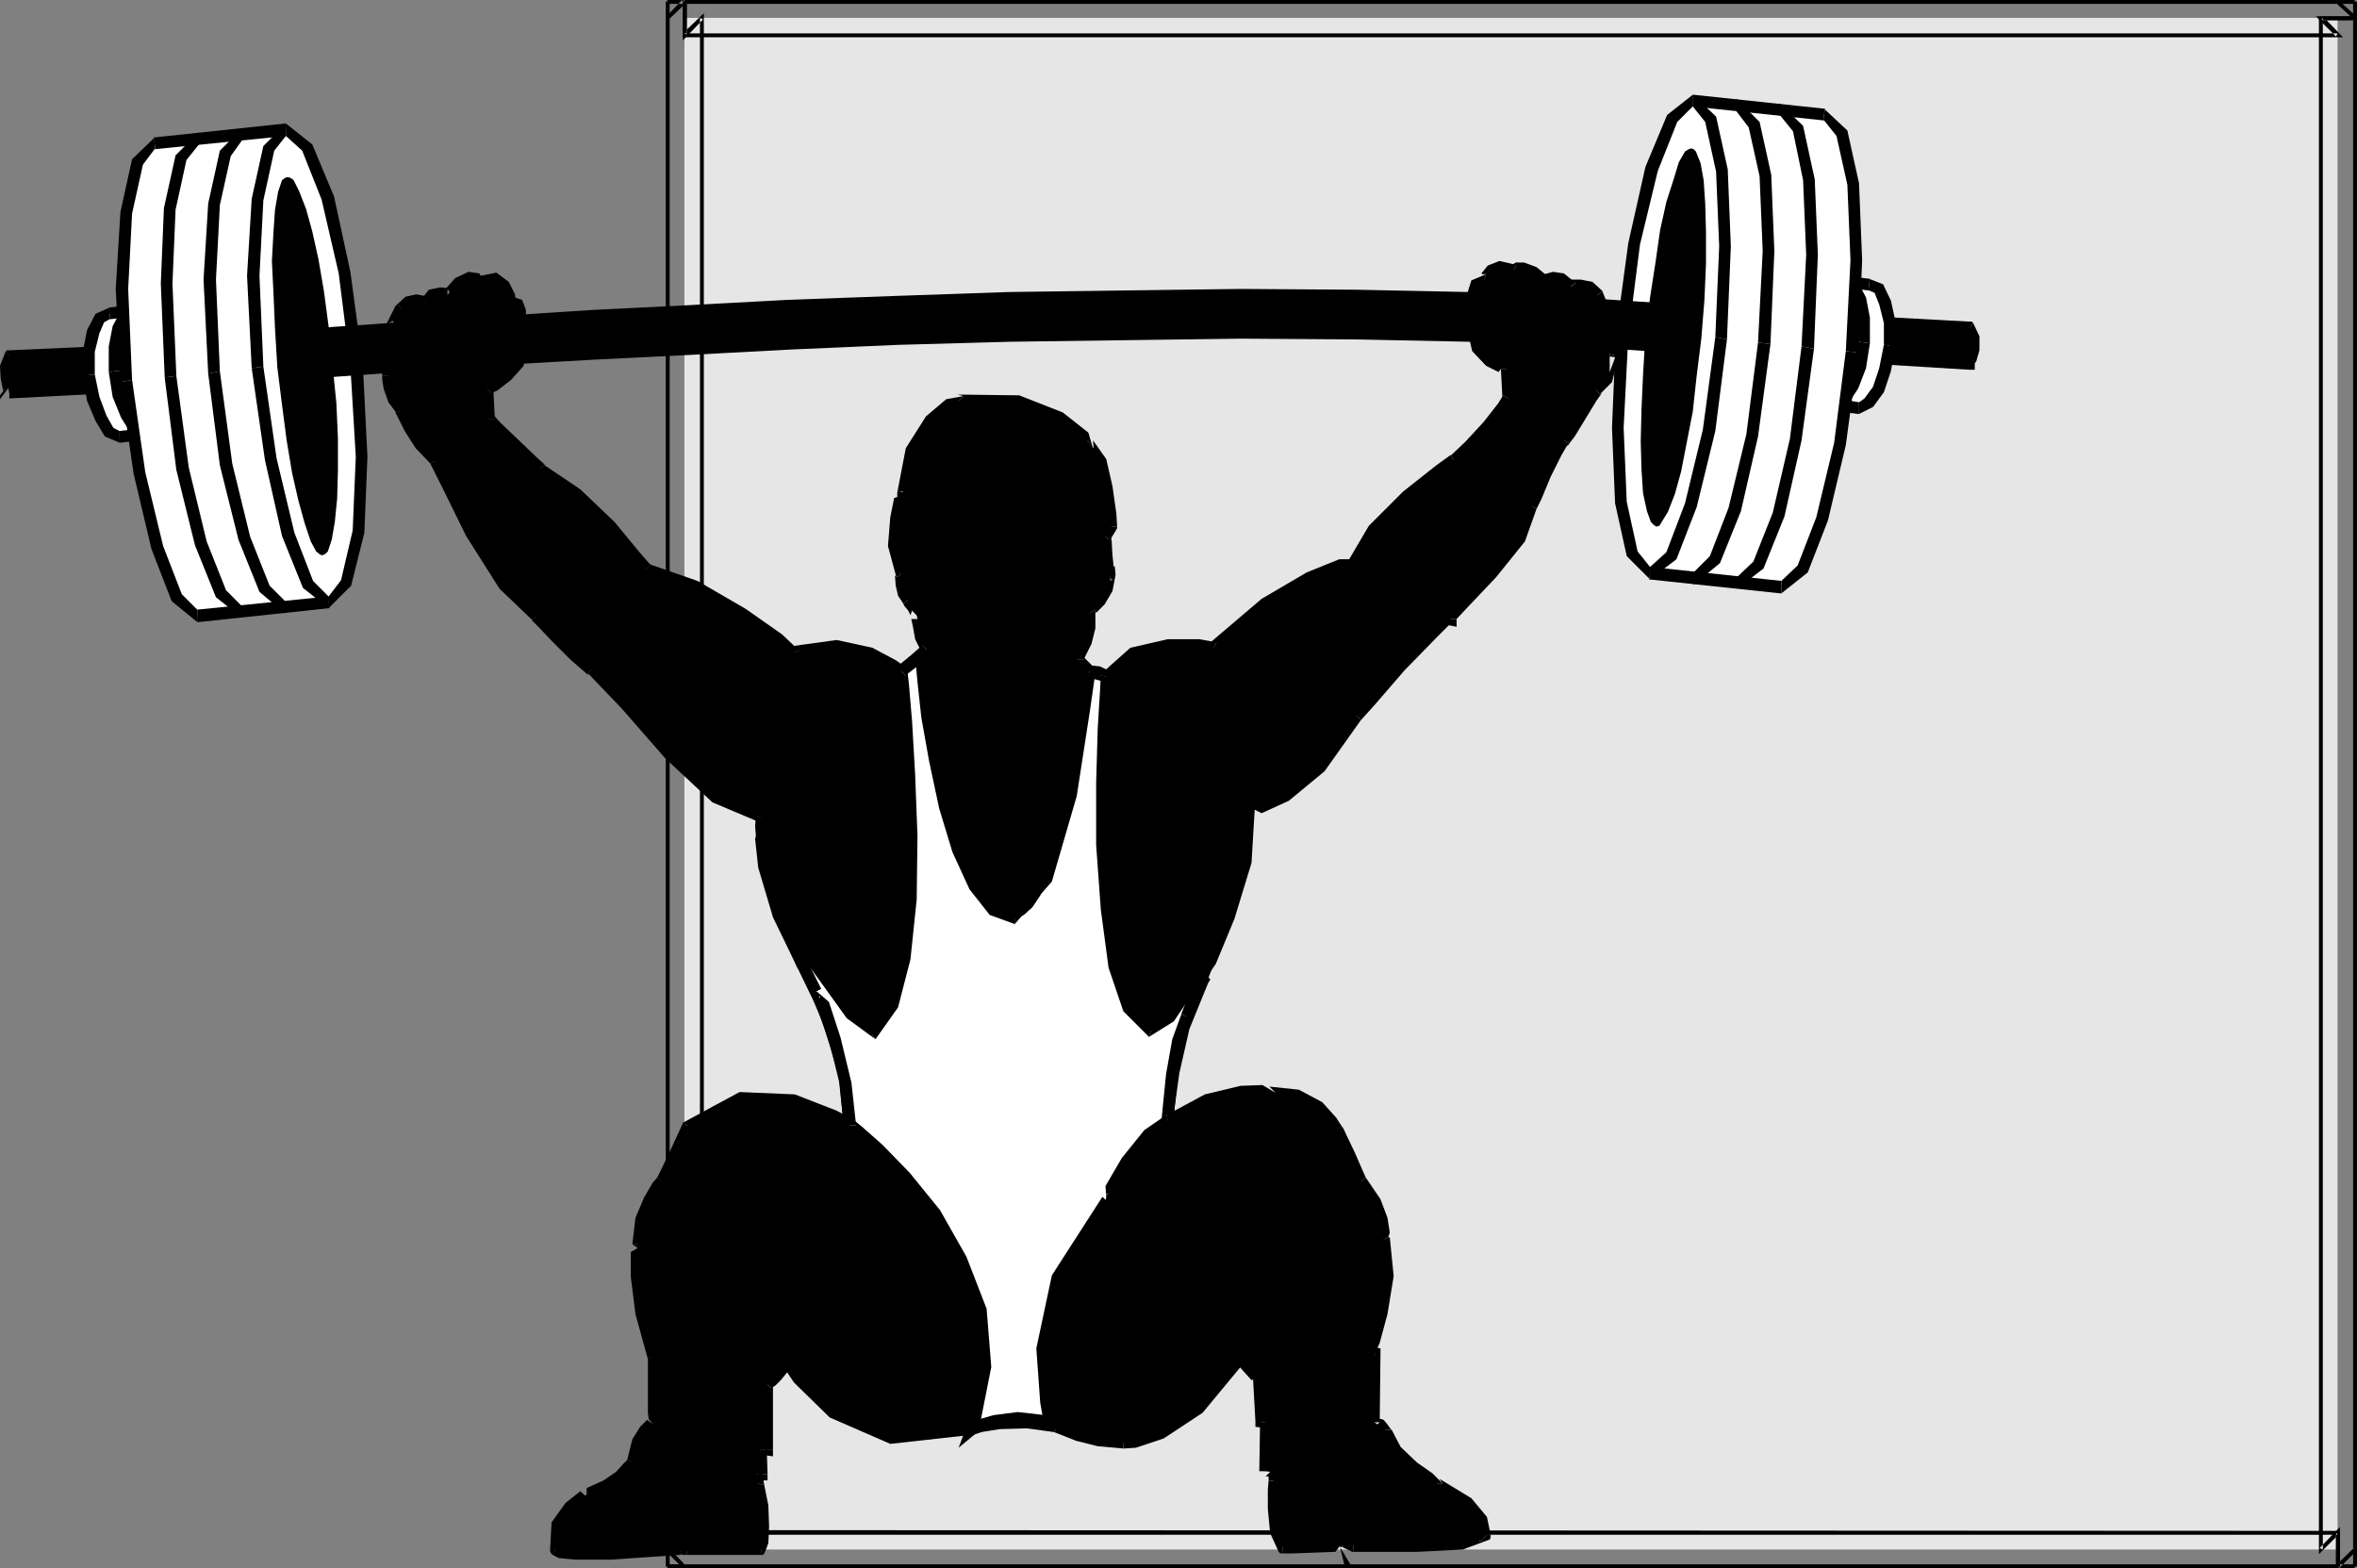 <?xml version="1.0" encoding="UTF-8" standalone="no"?>
<svg
   version="1.0"
   width="129.724mm"
   height="86.3mm"
   id="svg190"
   sodipodi:docname="Weight Lifting 08.wmf"
   xmlns:inkscape="http://www.inkscape.org/namespaces/inkscape"
   xmlns:sodipodi="http://sodipodi.sourceforge.net/DTD/sodipodi-0.dtd"
   xmlns="http://www.w3.org/2000/svg"
   xmlns:svg="http://www.w3.org/2000/svg">
  <rect width="100%" height="100%" fill="#808080" stroke="none"/>
  <sodipodi:namedview
     id="namedview190"
     pagecolor="#ffffff"
     bordercolor="#000000"
     borderopacity="0.25"
     inkscape:showpageshadow="2"
     inkscape:pageopacity="0.0"
     inkscape:pagecheckerboard="0"
     inkscape:deskcolor="#d1d1d1"
     inkscape:document-units="mm" />
  <defs
     id="defs1">
    <pattern
       id="WMFhbasepattern"
       patternUnits="userSpaceOnUse"
       width="6"
       height="6"
       x="0"
       y="0" />
  </defs>
  <path
     style="fill:#e6e6e6;fill-opacity:1;fill-rule:evenodd;stroke:none"
     d="M 142.369,3.716 H 486.254 V 322.298 H 142.369 Z"
     id="path1" />
  <path
     style="fill:#000000;fill-opacity:1;fill-rule:evenodd;stroke:none"
     d="m 142.369,0.808 h 343.884 l -0.323,-0.162 3.717,3.393 0.485,-0.646 L 486.415,0 H 142.369 Z"
     id="path2" />
  <path
     style="fill:#000000;fill-opacity:1;fill-rule:evenodd;stroke:none"
     d="m 489.809,0 h -3.555 v 0.808 h 3.555 z"
     id="path3" />
  <path
     style="fill:#000000;fill-opacity:1;fill-rule:evenodd;stroke:none"
     d="M 142.046,0.323 V 7.755 h 345.339 l -4.202,-4.362 -0.323,0.808 h 7.434 V 0.323 h -0.808 V 3.716 l 0.323,-0.323 h -8.08 l 4.202,4.2 0.323,-0.646 H 142.369 l 0.485,0.323 V 0.323 Z"
     id="path4" />
  <path
     style="fill:#000000;fill-opacity:1;fill-rule:evenodd;stroke:none"
     d="m 489.809,325.367 h -3.555 l 0.323,0.808 3.717,-3.716 V 3.393 h -7.918 V 323.267 l 4.202,-4.2 -0.646,-0.323 v 7.108 h 0.808 v -8.239 l -4.202,4.362 0.646,0.323 V 3.716 l -0.323,0.485 h 6.949 l -0.323,-0.485 V 322.298 l 0.162,-0.323 -4.363,4.2 h 4.525 z"
     id="path5" />
  <path
     style="fill:#000000;fill-opacity:1;fill-rule:evenodd;stroke:none"
     d="m 489.486,322.298 v 3.554 h 0.808 v -3.554 z"
     id="path6" />
  <path
     style="fill:#000000;fill-opacity:1;fill-rule:evenodd;stroke:none"
     d="M 486.254,325.367 H 142.208 l 0.323,0.162 -3.394,-3.554 -0.646,0.646 3.555,3.554 h 344.208 z"
     id="path7" />
  <path
     style="fill:#000000;fill-opacity:1;fill-rule:evenodd;stroke:none"
     d="m 138.814,326.175 h 3.394 v -0.808 h -3.394 z"
     id="path8" />
  <path
     style="fill:#000000;fill-opacity:1;fill-rule:evenodd;stroke:none"
     d="m 486.739,325.852 v -7.431 l -345.339,-0.162 4.202,4.362 0.323,-0.808 h -7.434 v 4.039 h 0.808 v -3.554 l -0.485,0.323 h 8.242 l -4.363,-4.2 -0.323,0.808 h 343.884 l -0.323,-0.485 v 7.108 z"
     id="path9" />
  <path
     style="fill:#000000;fill-opacity:1;fill-rule:evenodd;stroke:none"
     d="m 138.814,0.808 h 3.394 L 141.885,0 138.491,3.554 V 322.621 h 7.918 V 2.746 l -4.363,4.2 0.808,0.323 V 0 h -0.646 v 0.808 h 0.162 l -0.323,-0.485 V 8.401 l 4.202,-4.362 -0.646,-0.323 V 322.298 l 0.323,-0.485 h -7.11 l 0.485,0.485 V 3.716 L 139.137,4.039 143.339,0 h -4.525 z"
     id="path10" />
  <path
     style="fill:#000000;fill-opacity:1;fill-rule:evenodd;stroke:none"
     d="M 139.299,3.716 V 0.323 h -0.808 V 3.716 Z"
     id="path11" />
  <path
     style="fill:#000000;fill-opacity:1;fill-rule:evenodd;stroke:none"
     d="m 409.494,75.607 -18.422,-0.969 0.485,-7.431 17.938,0.808 0.808,1.131 0.162,1.292 v 2.423 z"
     id="path12" />
  <path
     style="fill:#000000;fill-opacity:1;fill-rule:evenodd;stroke:none"
     d="m 389.94,74.637 1.131,1.131 18.422,1.131 v -2.423 l -18.422,-1.131 1.293,1.292 h -2.424 v 1.131 h 1.131 z"
     id="path13" />
  <path
     style="fill:#000000;fill-opacity:1;fill-rule:evenodd;stroke:none"
     d="m 391.556,65.914 -1.293,1.292 -0.323,7.431 h 2.424 l 0.323,-7.431 -1.131,1.131 v -2.423 h -1.293 v 1.292 z"
     id="path14" />
  <path
     style="fill:#000000;fill-opacity:1;fill-rule:evenodd;stroke:none"
     d="m 410.464,67.206 -0.97,-0.323 -17.938,-0.969 v 2.423 l 17.938,0.969 -0.808,-0.323 1.778,-1.777 -0.323,-0.323 h -0.646 z"
     id="path15" />
  <path
     style="fill:#000000;fill-opacity:1;fill-rule:evenodd;stroke:none"
     d="m 409.494,76.899 1.293,-1.292 0.323,-0.485 0.646,-2.262 v -2.908 l -1.293,-2.746 -1.778,1.777 0.485,1.454 v 2.1 l -0.485,1.939 -0.323,1.131 1.131,-1.131 v 2.423 h 1.293 v -1.292 z"
     id="path16" />
  <path
     style="fill:#ffffff;fill-opacity:1;fill-rule:evenodd;stroke:none"
     d="m 386.708,84.815 0.97,-0.323 1.131,-0.646 1.131,-1.131 0.808,-1.454 1.454,-4.362 0.808,-4.847 v -5.008 l -0.808,-4.039 -0.485,-1.616 -0.97,-1.292 -0.808,-0.646 -1.131,-0.323 -5.333,-0.646 -0.97,0.162 -1.131,0.808 -1.131,1.131 -0.808,1.616 -0.808,1.939 -0.646,2.1 -0.485,2.585 -0.485,2.585 v 2.423 2.585 l 0.485,2.1 0.485,1.939 0.646,1.616 0.808,0.969 0.808,0.808 1.131,0.323 z"
     id="path17" />
  <path
     style="fill:#000000;fill-opacity:1;fill-rule:evenodd;stroke:none"
     d="m 391.88,71.729 -0.97,4.847 -1.293,3.877 -1.778,2.423 -1.131,0.808 v 2.423 l 2.909,-1.454 2.262,-3.07 1.454,-4.362 0.97,-5.17 z"
     id="path18" />
  <path
     style="fill:#000000;fill-opacity:1;fill-rule:evenodd;stroke:none"
     d="m 388.648,60.421 h 0.162 l 1.131,0.485 0.97,2.423 0.97,3.877 v 4.523 l 2.424,0.323 v -5.17 l -0.97,-4.362 -1.616,-3.393 -2.909,-1.131 h 0.162 l -0.323,2.423 h 0.162 z"
     id="path19" />
  <path
     style="fill:#000000;fill-opacity:1;fill-rule:evenodd;stroke:none"
     d="m 383.476,59.775 h -0.162 l 5.333,0.646 0.323,-2.423 -5.333,-0.646 h -0.162 z"
     id="path20" />
  <path
     style="fill:#000000;fill-opacity:1;fill-rule:evenodd;stroke:none"
     d="m 378.305,71.568 v -0.162 l 0.97,-4.847 1.131,-3.877 1.778,-2.262 1.293,-0.646 V 57.351 l -3.07,1.292 -2.101,3.07 -1.454,4.2 -0.97,5.493 V 71.245 Z"
     id="path21" />
  <path
     style="fill:#000000;fill-opacity:1;fill-rule:evenodd;stroke:none"
     d="m 381.537,82.877 h -0.162 l -1.131,-0.646 -0.97,-2.1 -0.97,-3.877 v -4.685 l -2.424,-0.323 v 5.331 l 0.97,4.2 1.778,3.231 2.747,1.454 h -0.162 z"
     id="path22" />
  <path
     style="fill:#000000;fill-opacity:1;fill-rule:evenodd;stroke:none"
     d="m 386.708,83.684 h 0.162 l -5.333,-0.808 -0.323,2.585 5.333,0.646 h 0.162 z"
     id="path23" />
  <path
     style="fill:#000000;fill-opacity:1;fill-rule:evenodd;stroke:none"
     d="m 386.547,71.083 -0.97,4.685 -1.131,4.039 -1.778,2.423 -1.293,0.646 v 2.585 l 3.07,-1.454 2.101,-3.231 1.616,-4.2 0.808,-5.17 z"
     id="path24" />
  <path
     style="fill:#000000;fill-opacity:1;fill-rule:evenodd;stroke:none"
     d="m 383.476,59.775 1.131,0.485 0.97,2.262 0.97,3.877 v 4.685 l 2.424,0.323 V 66.075 l -0.808,-4.2 -1.778,-3.393 -2.909,-1.131 z"
     id="path25" />
  <path
     style="fill:#ffffff;fill-opacity:1;fill-rule:evenodd;stroke:none"
     d="m 370.548,122.134 1.131,-0.162 0.97,-0.808 1.131,-1.131 1.293,-1.616 1.939,-4.685 2.101,-5.816 1.939,-7.27 1.778,-8.401 1.454,-9.209 0.97,-9.855 0.808,-9.855 0.162,-9.209 -0.162,-8.562 -0.646,-7.27 -0.97,-5.977 -1.293,-4.685 -0.97,-1.616 -0.808,-1.131 -0.97,-0.969 -0.97,-0.162 -27.31,-2.746 -1.131,0.162 -0.97,0.646 -1.131,1.292 -1.131,1.616 -2.262,4.362 -1.939,5.977 -1.939,7.27 -1.778,8.401 -1.454,9.209 -0.97,9.855 -0.808,10.016 -0.162,9.209 0.162,8.239 0.646,7.27 0.97,6.301 1.293,4.362 0.97,1.777 0.808,1.292 0.97,0.646 0.97,0.323 z"
     id="path26" />
  <path
     style="fill:#000000;fill-opacity:1;fill-rule:evenodd;stroke:none"
     d="m 383.961,73.022 -2.424,19.063 -3.717,15.509 -3.878,10.016 -3.394,3.231 v 2.585 l 5.494,-4.362 4.202,-10.824 3.717,-15.671 2.586,-19.225 z"
     id="path27" />
  <path
     style="fill:#000000;fill-opacity:1;fill-rule:evenodd;stroke:none"
     d="m 379.275,25.041 h 0.162 l 2.586,3.231 2.262,10.178 0.646,15.671 -0.97,18.902 2.586,0.323 0.808,-19.225 -0.646,-15.994 -2.424,-10.986 -4.848,-4.523 h 0.162 z"
     id="path28" />
  <path
     style="fill:#000000;fill-opacity:1;fill-rule:evenodd;stroke:none"
     d="m 352.126,22.133 h -0.162 l 27.31,2.908 0.323,-2.423 -27.31,-2.908 h -0.162 z"
     id="path29" />
  <path
     style="fill:#000000;fill-opacity:1;fill-rule:evenodd;stroke:none"
     d="m 338.713,69.952 2.424,-19.063 3.717,-15.348 4.04,-10.178 3.232,-3.231 V 19.709 l -5.333,4.2 -4.525,10.824 -3.555,15.832 -2.586,19.063 z"
     id="path30" />
  <path
     style="fill:#000000;fill-opacity:1;fill-rule:evenodd;stroke:none"
     d="m 343.4,117.934 h -0.162 l -2.586,-3.231 -2.262,-10.339 -0.646,-15.348 0.97,-19.063 -2.586,-0.323 -0.808,19.386 0.646,15.671 2.424,10.986 4.848,4.847 h -0.162 z"
     id="path31" />
  <path
     style="fill:#000000;fill-opacity:1;fill-rule:evenodd;stroke:none"
     d="m 370.548,120.841 h 0.162 l -27.31,-2.908 -0.323,2.585 27.31,2.908 h 0.162 z"
     id="path32" />
  <path
     style="fill:#000000;fill-opacity:1;fill-rule:evenodd;stroke:none"
     d="m 353.904,70.437 0.646,-8.078 0.323,-7.431 v -6.785 l -0.162,-5.816 -0.323,-4.847 -0.646,-3.554 -0.97,-2.423 -0.485,-0.485 -0.485,-0.162 -0.485,0.162 -0.808,0.485 -1.293,2.262 -1.131,3.716 -1.454,4.523 -1.293,5.816 -0.97,6.785 -1.131,7.27 -0.97,7.916 -0.485,8.078 -0.323,7.27 -0.162,6.624 0.162,5.977 0.323,4.847 0.808,3.716 0.808,2.262 0.646,0.646 0.485,0.323 0.646,-0.162 0.485,-0.808 1.293,-2.1 1.454,-3.716 1.293,-4.685 1.131,-5.816 1.293,-6.624 0.808,-7.431 z"
     id="path33" />
  <path
     style="fill:#000000;fill-opacity:1;fill-rule:evenodd;stroke:none"
     d="m 356.812,70.114 -2.586,19.225 -3.717,15.348 -3.878,10.178 -3.394,3.07 v 2.585 l 5.494,-4.2 4.202,-10.824 3.878,-15.832 2.424,-19.063 z"
     id="path34" />
  <path
     style="fill:#000000;fill-opacity:1;fill-rule:evenodd;stroke:none"
     d="m 352.126,22.133 2.586,3.231 2.262,10.339 0.646,15.509 -0.808,18.902 2.424,0.485 0.808,-19.386 -0.646,-15.994 -2.424,-10.986 -4.848,-4.523 z"
     id="path35" />
  <path
     style="fill:#000000;fill-opacity:1;fill-rule:evenodd;stroke:none"
     d="m 374.75,72.053 -2.424,19.225 -3.555,15.348 -4.04,10.178 -3.394,3.231 v 2.423 l 5.494,-4.2 4.363,-10.824 3.555,-15.832 2.586,-19.063 z"
     id="path36" />
  <path
     style="fill:#000000;fill-opacity:1;fill-rule:evenodd;stroke:none"
     d="m 370.225,23.91 2.747,3.393 2.101,10.178 0.646,15.509 -0.97,19.063 2.586,0.485 0.808,-19.548 -0.646,-15.671 -2.424,-11.147 -4.848,-4.685 z"
     id="path37" />
  <path
     style="fill:#000000;fill-opacity:1;fill-rule:evenodd;stroke:none"
     d="m 365.7,71.245 -2.424,19.063 -3.717,15.348 -3.878,10.016 -3.394,3.393 v 2.585 l 5.494,-4.523 4.363,-10.824 3.555,-15.509 2.586,-19.225 z"
     id="path38" />
  <path
     style="fill:#000000;fill-opacity:1;fill-rule:evenodd;stroke:none"
     d="m 361.176,23.102 2.586,3.393 2.262,10.178 0.646,15.509 -0.97,19.063 2.586,0.323 0.808,-19.386 -0.646,-15.832 -2.424,-10.986 -4.848,-4.847 z"
     id="path39" />
  <path
     style="fill:#000000;fill-opacity:1;fill-rule:evenodd;stroke:none"
     d="m 1.939,81.746 18.584,-1.131 -0.485,-7.431 -18.099,0.808 -0.485,1.131 -0.323,1.292 0.162,2.423 z"
     id="path40" />
  <path
     style="fill:#000000;fill-opacity:1;fill-rule:evenodd;stroke:none"
     d="m 19.23,80.615 1.293,-1.131 -18.584,0.969 v 2.423 l 18.584,-0.969 1.131,-1.292 -1.131,1.292 h 1.131 v -1.292 z"
     id="path41" />
  <path
     style="fill:#000000;fill-opacity:1;fill-rule:evenodd;stroke:none"
     d="m 20.038,74.476 -1.131,-1.292 0.323,7.431 h 2.424 l -0.323,-7.431 -1.293,-1.131 1.293,1.131 v -1.131 h -1.293 z"
     id="path42" />
  <path
     style="fill:#000000;fill-opacity:1;fill-rule:evenodd;stroke:none"
     d="M 2.909,74.96 1.939,75.284 20.038,74.476 V 72.053 L 1.939,72.86 1.131,73.183 1.939,72.86 H 1.454 l -0.323,0.323 z"
     id="path43" />
  <path
     style="fill:#000000;fill-opacity:1;fill-rule:evenodd;stroke:none"
     d="m 0,82.23 v 0.808 L 1.939,80.453 2.909,82.553 3.07,80.453 2.586,78.515 2.424,76.414 2.909,74.96 1.131,73.183 0,76.091 v 0.162 l 0.162,2.585 0.485,2.423 0.485,-0.485 0.808,2.1 -0.808,-2.1 z"
     id="path44" />
  <path
     style="fill:#ffffff;fill-opacity:1;fill-rule:evenodd;stroke:none"
     d="m 24.886,90.954 -0.97,-0.485 -1.131,-0.646 -0.97,-1.131 -0.808,-1.454 -1.616,-4.362 -0.485,-2.262 -0.485,-2.585 0.323,-5.008 0.646,-4.039 0.646,-1.616 0.808,-1.292 0.808,-0.646 1.131,-0.162 5.333,-0.808 1.131,0.323 1.131,0.646 0.97,1.131 0.808,1.616 0.97,1.939 0.646,2.1 0.485,2.585 0.162,2.585 0.323,2.585 -0.323,2.423 -0.162,2.1 -0.485,1.939 -0.646,1.616 -0.808,1.131 -0.97,0.646 -1.131,0.323 z"
     id="path45" />
  <path
     style="fill:#000000;fill-opacity:1;fill-rule:evenodd;stroke:none"
     d="m 17.291,78.192 0.808,5.17 1.778,4.2 1.939,3.231 3.07,1.292 v -2.423 l -1.293,-0.646 -1.454,-2.585 -1.454,-3.877 -0.97,-4.685 z"
     id="path46" />
  <path
     style="fill:#000000;fill-opacity:1;fill-rule:evenodd;stroke:none"
     d="m 22.624,63.975 h 0.162 l -2.909,1.292 -1.778,3.393 -0.808,4.2 v 5.331 l 2.424,-0.323 v -4.685 l 0.97,-3.877 0.97,-2.262 1.131,-0.646 h 0.162 -0.162 0.162 z"
     id="path47" />
  <path
     style="fill:#000000;fill-opacity:1;fill-rule:evenodd;stroke:none"
     d="m 28.118,63.329 h -0.162 l -5.333,0.646 0.323,2.423 5.333,-0.646 h -0.162 z"
     id="path48" />
  <path
     style="fill:#000000;fill-opacity:1;fill-rule:evenodd;stroke:none"
     d="m 35.714,77.222 v 0.162 l -0.808,-5.331 -1.616,-4.362 -2.262,-2.908 -2.909,-1.454 v 2.423 l 1.131,0.646 1.778,2.423 1.454,3.877 0.808,4.685 v 0.323 z"
     id="path49" />
  <path
     style="fill:#000000;fill-opacity:1;fill-rule:evenodd;stroke:none"
     d="m 30.381,91.439 h -0.162 l 2.909,-1.454 1.778,-3.07 0.808,-4.362 v -5.331 l -2.424,0.485 v 4.523 l -0.808,3.877 -1.131,2.1 -1.131,0.808 h -0.162 z"
     id="path50" />
  <path
     style="fill:#000000;fill-opacity:1;fill-rule:evenodd;stroke:none"
     d="m 24.886,92.085 h 0.162 l 5.333,-0.646 -0.323,-2.423 -5.333,0.646 h 0.162 z"
     id="path51" />
  <path
     style="fill:#000000;fill-opacity:1;fill-rule:evenodd;stroke:none"
     d="m 22.624,77.384 0.808,5.17 1.778,4.362 1.939,3.07 3.07,1.454 V 89.016 L 28.926,88.208 27.472,85.785 26.018,81.907 25.048,77.061 Z"
     id="path52" />
  <path
     style="fill:#000000;fill-opacity:1;fill-rule:evenodd;stroke:none"
     d="m 28.118,63.329 -2.909,1.131 -1.778,3.393 -0.808,4.2 v 5.331 l 2.424,-0.323 v -4.523 l 0.97,-3.877 0.97,-2.423 1.131,-0.485 z"
     id="path53" />
  <path
     style="fill:#ffffff;fill-opacity:1;fill-rule:evenodd;stroke:none"
     d="m 41.046,128.111 -1.131,-0.162 -0.97,-0.646 -1.131,-1.292 -1.131,-1.616 -1.939,-4.685 -2.262,-5.816 -1.939,-7.27 -1.616,-8.239 -1.454,-9.209 -1.131,-10.016 -0.646,-9.855 -0.323,-9.209 0.162,-8.562 0.808,-7.27 0.808,-5.977 1.454,-4.523 0.646,-1.616 0.97,-1.292 1.131,-0.808 0.808,-0.162 27.31,-2.908 0.97,0.162 1.293,0.646 1.131,1.292 0.97,1.616 2.262,4.362 2.101,6.139 1.939,7.108 1.616,8.401 1.293,9.209 1.131,9.855 0.646,10.016 0.485,9.209 -0.162,8.401 -0.808,7.108 -0.808,6.301 -1.454,4.362 -0.808,1.777 -0.808,1.292 -0.97,0.646 -1.131,0.323 z"
     id="path54" />
  <path
     style="fill:#000000;fill-opacity:1;fill-rule:evenodd;stroke:none"
     d="m 25.048,79.484 2.747,19.063 3.717,15.671 4.202,10.824 5.333,4.362 v -2.585 L 37.814,123.588 33.936,113.572 30.219,98.224 27.472,78.999 Z"
     id="path55" />
  <path
     style="fill:#000000;fill-opacity:1;fill-rule:evenodd;stroke:none"
     d="m 31.997,28.595 h 0.162 l -4.686,4.523 -2.424,10.986 -0.97,15.994 0.97,19.386 2.424,-0.485 -0.808,-18.902 0.808,-15.671 2.262,-10.178 2.424,-3.231 h 0.162 z"
     id="path56" />
  <path
     style="fill:#000000;fill-opacity:1;fill-rule:evenodd;stroke:none"
     d="m 59.469,25.687 h -0.162 l -27.31,2.908 0.323,2.423 27.31,-2.746 h -0.162 z"
     id="path57" />
  <path
     style="fill:#000000;fill-opacity:1;fill-rule:evenodd;stroke:none"
     d="M 75.467,75.607 72.882,56.543 69.488,40.873 64.963,30.049 59.469,25.687 v 2.585 l 3.394,3.07 4.04,10.178 3.555,15.348 2.424,19.225 z"
     id="path58" />
  <path
     style="fill:#000000;fill-opacity:1;fill-rule:evenodd;stroke:none"
     d="m 68.518,126.496 h -0.162 l 4.686,-4.685 2.747,-10.986 0.646,-15.832 -0.97,-19.386 -2.586,0.485 1.131,18.902 -0.646,15.348 -2.424,10.339 -2.586,3.393 h -0.162 z"
     id="path59" />
  <path
     style="fill:#000000;fill-opacity:1;fill-rule:evenodd;stroke:none"
     d="m 41.046,129.404 h 0.162 l 27.31,-2.908 -0.323,-2.423 -27.31,2.746 h 0.162 z"
     id="path60" />
  <path
     style="fill:#000000;fill-opacity:1;fill-rule:evenodd;stroke:none"
     d="m 334.835,73.83 0.485,-1.777 0.162,-1.939 -0.646,-2.746 -0.646,-1.939 -0.323,-0.485 -1.616,-3.554 -0.646,-0.969 -1.131,-0.646 -1.778,-0.323 h -1.293 l -0.646,0.162 -0.97,-1.131 -0.97,-0.485 -0.97,-0.162 h -0.808 l -1.293,0.323 -0.323,0.485 -1.293,-1.131 -1.131,-0.969 -1.131,-0.485 -0.97,-0.323 h -1.454 l -0.485,0.485 -1.778,-0.646 h -1.293 -0.97 l -0.808,0.808 -0.808,1.131 -0.646,0.808 h -1.131 l -0.485,0.646 -0.323,0.969 -0.162,1.292 0.162,2.262 0.162,1.292 0.162,0.808 -0.162,1.292 -0.485,1.292 0.162,2.423 0.808,1.939 0.97,1.454 1.454,1.131 1.131,0.646 1.293,0.646 1.293,0.323 0.323,6.139 -4.363,5.816 -3.717,4.2 -1.616,1.777 -1.616,0.969 -3.394,2.1 -6.787,5.17 -3.555,3.393 -3.394,3.554 -2.424,3.716 -0.808,1.616 -0.646,1.777 h -0.646 l -1.939,0.485 -2.747,1.131 -3.878,1.616 -4.363,2.262 -4.848,3.231 -5.01,4.039 -5.656,5.008 -2.909,-0.485 -2.909,-0.323 -3.555,0.323 -3.717,0.485 -3.717,0.969 -1.616,0.808 -1.616,1.131 -1.131,1.454 -1.131,1.616 -0.485,-0.323 -1.293,-0.323 -1.778,-0.485 -2.424,-2.423 1.454,-3.393 0.808,-3.231 0.323,-1.454 -0.162,-1.454 0.162,-0.323 0.485,-0.646 1.616,-1.777 1.454,-2.423 0.646,-1.292 v -1.454 l -0.323,-1.131 -0.485,-2.908 -0.323,-4.039 1.454,-2.1 -1.131,-8.078 -1.293,-5.654 -0.808,-2.1 -0.485,-0.485 -0.485,-0.323 -0.485,-0.646 -0.97,-1.292 -2.101,-1.939 -2.909,-2.1 -3.878,-2.1 -2.101,-0.646 -2.747,-0.646 -2.586,-0.485 -3.07,-0.323 -3.07,0.162 -3.717,0.485 -0.646,0.162 -1.293,0.646 -1.939,1.454 -2.101,1.939 -2.101,2.585 -1.778,3.393 -1.131,4.2 -0.485,2.262 -0.162,2.423 -0.485,1.454 -0.97,4.039 -0.323,2.585 v 2.908 l 0.646,2.908 0.808,2.746 0.162,2.585 0.323,1.777 0.485,0.808 0.485,0.485 1.778,3.231 0.485,2.262 0.485,2.262 1.131,2.585 -5.333,4.523 -1.616,-1.292 -2.101,-1.131 -2.747,-1.292 -3.232,-0.969 -3.717,-0.646 -4.363,0.162 -2.262,0.646 -2.262,0.646 -3.07,-2.585 -7.595,-5.331 -4.848,-3.07 -5.01,-2.746 -5.494,-2.262 -2.424,-0.808 -2.424,-0.485 -1.939,-2.908 -5.171,-6.139 -3.555,-3.393 -3.555,-3.393 -3.878,-3.07 -3.878,-2.1 -1.616,-1.777 -3.555,-3.554 -5.494,-4.847 -0.323,-6.462 1.454,-0.646 2.586,-1.939 1.454,-1.292 0.97,-1.292 0.646,-1.777 v -1.616 -0.646 l -0.162,-1.454 -0.485,-1.454 v -1.777 l 0.485,-0.808 v -1.292 l -0.162,-0.808 -0.485,-0.646 -0.646,-0.323 -0.97,-0.323 -0.162,-1.131 -0.808,-2.1 -0.97,-0.969 -0.97,-0.485 h -1.454 l -1.778,0.646 -0.485,-0.485 -1.778,-0.162 -1.131,0.162 -0.97,0.485 -1.293,1.131 -1.131,1.616 -0.323,-0.162 -1.131,-0.323 -0.808,0.323 -0.808,0.162 -0.808,0.646 -0.646,1.131 -0.646,-0.485 -1.293,-0.323 -1.778,0.323 -0.646,0.646 -0.808,0.808 0.162,0.323 -0.323,1.292 -0.485,1.939 -0.485,0.162 -0.485,0.485 -0.485,0.808 -0.323,1.454 -0.485,1.616 v 2.585 l 0.323,3.393 v 0.646 l 0.162,1.777 0.808,2.423 0.808,1.292 0.97,1.131 1.616,3.716 2.101,3.393 1.616,1.777 1.778,1.454 2.101,4.685 5.333,10.339 3.232,5.816 3.555,5.17 1.778,2.262 1.778,1.777 1.616,1.454 1.454,0.808 4.363,4.362 3.717,3.716 3.555,3.07 3.394,3.231 3.878,4.2 8.726,10.178 4.848,4.847 5.01,4.039 2.424,1.616 2.586,1.454 2.262,0.808 2.262,0.485 -0.162,1.777 v 2.1 l 0.323,3.393 0.97,4.039 1.454,5.331 2.262,6.139 3.394,7.27 1.778,3.393 3.717,8.239 1.778,5.331 1.454,5.654 1.131,5.816 0.162,2.746 v 2.746 l -0.646,-0.646 -2.586,-1.616 -3.717,-1.454 -4.686,-1.616 -2.747,-0.485 -2.586,-0.323 -2.909,-0.162 -2.747,0.485 -2.909,0.646 -2.747,1.131 -2.747,1.777 -2.586,2.423 -5.494,11.47 -0.808,0.808 -1.939,2.908 -0.808,1.939 -0.808,2.262 -0.485,2.585 -0.162,2.585 -0.162,1.616 v 5.17 l 0.323,3.554 0.485,4.039 1.131,4.362 1.616,4.847 0.162,2.1 v 4.685 l -0.323,6.947 -0.485,0.162 -1.293,1.131 -1.454,2.585 -0.485,1.777 -0.646,2.262 -0.808,1.131 -1.939,1.939 -2.909,1.777 -3.555,1.777 -0.97,0.646 -1.293,0.808 -1.616,1.292 -1.454,1.616 -0.97,1.939 -0.485,2.423 0.162,3.07 0.646,0.323 3.232,0.323 3.07,0.162 4.525,-0.162 13.898,-0.808 1.293,-1.292 0.485,1.292 h 15.352 l 0.162,-1.454 0.323,-3.231 -0.162,-4.362 -0.323,-2.262 -0.485,-2.423 v -1.131 l -0.485,-0.808 h 1.131 l -0.162,-5.331 1.454,0.162 v -13.57 l 1.939,-1.777 1.131,-1.616 0.97,-1.454 2.586,3.393 2.909,3.554 1.778,1.939 2.262,1.777 2.586,1.777 2.909,1.454 3.07,1.292 3.555,0.808 3.717,0.323 h 4.202 l 4.202,-0.808 4.848,-1.454 1.454,-0.485 4.04,-0.485 5.818,-0.323 3.07,0.323 3.232,0.646 4.202,1.616 4.363,1.131 2.747,0.485 2.424,0.162 2.101,-0.162 2.586,-0.808 3.232,-0.969 3.717,-2.1 4.04,-3.07 2.101,-2.1 1.939,-2.423 2.101,-2.585 2.101,-3.231 0.808,0.323 1.293,1.454 2.262,2.423 0.485,8.724 0.808,0.162 -0.162,10.178 h 0.485 l 0.646,0.162 0.646,0.646 0.162,1.292 -0.162,1.777 v 4.039 l 0.162,2.423 0.323,2.262 0.646,1.939 0.808,1.292 2.101,-0.323 h 4.525 6.626 l -0.323,-0.808 1.778,0.808 h 13.413 l 9.211,-0.485 3.232,-0.485 0.97,-0.323 0.323,-0.485 v -0.969 l -0.162,-1.292 -0.323,-1.454 -1.131,-1.454 -1.778,-1.939 -2.586,-2.1 -3.717,-1.939 -1.616,-0.969 -3.394,-2.423 -1.939,-1.454 -1.778,-1.939 -1.454,-2.1 -0.646,-2.262 -1.131,-0.808 -1.131,-0.808 0.162,-14.378 -1.293,-0.162 0.97,-2.423 1.778,-5.816 0.646,-3.716 0.485,-3.877 v -3.877 l -0.808,-3.716 v -1.292 l -0.323,-2.908 -0.485,-1.777 -0.808,-1.939 -1.293,-2.1 -1.778,-2.1 -2.424,-5.654 -2.424,-5.331 -1.131,-1.292 -1.293,-1.616 -1.454,-1.454 -2.101,-1.454 -2.424,-1.131 -2.747,-0.646 -2.909,0.162 -1.616,-0.323 h -1.939 l -2.586,0.162 -3.07,0.485 -3.717,1.292 -3.878,1.777 -4.525,2.423 0.162,-3.07 0.97,-6.947 0.808,-4.523 1.293,-5.008 1.778,-4.847 2.262,-4.847 1.616,-3.877 3.717,-9.209 1.939,-5.654 1.616,-5.816 0.97,-5.493 v -2.585 l -0.323,-2.423 2.262,-0.646 2.262,-1.131 2.909,-1.616 3.555,-2.423 4.04,-3.554 1.939,-2.1 1.939,-2.585 1.939,-2.746 1.778,-3.231 2.747,-3.231 6.302,-6.947 6.626,-6.947 2.424,-2.1 0.808,-0.485 0.485,-0.323 0.808,-1.131 1.939,-2.262 5.818,-6.139 3.232,-3.716 2.586,-3.716 1.939,-3.554 0.323,-1.616 0.323,-1.292 2.747,-6.624 2.424,-4.685 0.808,-1.777 0.646,-0.646 3.394,-5.493 3.394,-5.17 1.293,-0.969 0.808,-1.292 0.646,-1.292 v -1.131 -1.939 z"
     id="path61" />
  <path
     style="fill:#000000;fill-opacity:1;fill-rule:evenodd;stroke:none"
     d="m 332.734,65.429 2.424,-0.485 -1.939,0.969 0.485,1.777 0.485,2.423 -0.485,3.231 2.424,0.646 0.485,-3.877 -0.485,-3.07 -0.808,-2.1 h -2.747 l 2.262,-0.646 -2.101,1.131 2.424,5.17 v -5.654 z"
     id="path62" />
  <path
     style="fill:#000000;fill-opacity:1;fill-rule:evenodd;stroke:none"
     d="m 331.28,62.036 v -0.162 l 1.454,3.554 2.101,-1.131 -1.454,-3.554 v -0.162 z"
     id="path63" />
  <path
     style="fill:#000000;fill-opacity:1;fill-rule:evenodd;stroke:none"
     d="m 325.947,60.259 1.131,0.485 0.485,-0.162 h 0.97 l 1.616,0.162 1.131,1.292 2.101,-1.454 -2.101,-1.939 -2.424,-0.485 h -1.778 l -0.646,0.162 1.293,0.485 -1.778,1.616 0.485,0.485 0.646,-0.162 z"
     id="path64" />
  <path
     style="fill:#000000;fill-opacity:1;fill-rule:evenodd;stroke:none"
     d="m 320.614,59.613 2.101,-0.969 -0.323,0.485 0.646,-0.162 h 1.293 l 1.616,1.292 1.778,-1.454 -2.424,-1.939 -2.262,-0.323 -1.778,0.485 -1.131,1.616 2.262,-0.808 -1.778,1.777 2.101,2.423 v -3.393 z"
     id="path65" />
  <path
     style="fill:#000000;fill-opacity:1;fill-rule:evenodd;stroke:none"
     d="m 314.312,57.351 1.616,-0.646 -0.323,0.323 h 1.131 l 1.454,0.485 2.424,2.1 1.778,-1.777 -2.747,-2.262 -2.586,-0.969 h -1.778 l -1.454,0.969 1.616,-0.485 -1.131,2.262 1.131,0.485 0.485,-1.131 z"
     id="path66" />
  <path
     style="fill:#000000;fill-opacity:1;fill-rule:evenodd;stroke:none"
     d="m 308.332,59.613 h 0.808 l 1.131,-1.292 0.646,-1.292 0.97,-0.323 2.424,0.646 1.131,-2.262 -3.555,-0.808 -2.424,0.969 -1.293,1.616 0.162,0.162 h 0.808 l -0.808,2.585 h 0.323 0.485 z"
     id="path67" />
  <path
     style="fill:#000000;fill-opacity:1;fill-rule:evenodd;stroke:none"
     d="m 308.009,63.975 -0.162,-0.162 0.162,-0.485 -0.162,-1.939 0.323,-1.616 0.162,-0.162 0.808,-2.585 -3.07,1.292 -0.808,2.585 0.323,2.746 0.485,1.939 -0.162,-0.162 2.101,-1.454 -0.162,-0.162 z"
     id="path68" />
  <path
     style="fill:#000000;fill-opacity:1;fill-rule:evenodd;stroke:none"
     d="m 307.524,68.337 v 0.485 l 0.323,-0.646 0.323,-0.969 0.162,-1.616 -0.323,-1.616 -2.101,1.454 v 0.162 l -0.162,0.808 -0.485,1.131 v 0.162 l -0.162,0.323 v -0.323 0.162 0.162 z"
     id="path69" />
  <path
     style="fill:#000000;fill-opacity:1;fill-rule:evenodd;stroke:none"
     d="m 314.796,76.738 -2.101,-1.454 -2.262,-0.969 -2.101,-2.262 -0.808,-3.716 -2.424,-0.323 1.131,5.008 2.909,3.07 2.586,1.292 0.485,-0.646 z"
     id="path70" />
  <path
     style="fill:#000000;fill-opacity:1;fill-rule:evenodd;stroke:none"
     d="m 314.958,83.684 0.162,-0.808 -0.323,-6.139 h -2.586 l 0.323,6.139 0.162,-0.646 2.262,1.454 0.162,-0.323 v -0.485 z"
     id="path71" />
  <path
     style="fill:#000000;fill-opacity:1;fill-rule:evenodd;stroke:none"
     d="m 303.161,96.77 h -0.162 l 3.555,-3.07 3.878,-4.2 3.232,-4.039 1.293,-1.777 -2.262,-1.454 -1.131,1.777 -2.909,3.716 -3.878,4.2 -2.909,2.746 h -0.162 z"
     id="path72" />
  <path
     style="fill:#000000;fill-opacity:1;fill-rule:evenodd;stroke:none"
     d="m 280.537,117.61 2.262,-0.485 3.717,-6.301 7.11,-6.785 6.464,-5.17 3.07,-2.1 -1.454,-2.1 -2.909,2.1 -6.949,5.493 -7.11,7.108 -4.363,7.431 2.262,-0.485 -2.101,1.292 1.616,2.423 0.646,-2.908 z"
     id="path73" />
  <path
     style="fill:#000000;fill-opacity:1;fill-rule:evenodd;stroke:none"
     d="m 251.934,135.704 1.454,-0.162 10.504,-8.885 8.888,-5.493 6.464,-2.423 1.293,-1.131 2.101,-1.292 h -4.04 l -6.787,2.746 -9.373,5.493 -10.827,9.209 1.454,-0.162 -1.131,2.1 0.808,0.323 0.646,-0.485 z"
     id="path74" />
  <path
     style="fill:#000000;fill-opacity:1;fill-rule:evenodd;stroke:none"
     d="m 228.987,140.712 2.262,0.485 5.01,-4.523 6.949,-1.292 h 6.302 l 2.424,0.323 1.131,-2.1 -3.555,-0.646 h -6.626 l -7.757,1.777 -5.979,5.331 2.262,0.646 h -2.424 v 5.008 l 2.262,-4.523 z"
     id="path75" />
  <path
     style="fill:#000000;fill-opacity:1;fill-rule:evenodd;stroke:none"
     d="m 225.755,140.551 2.101,-0.969 -0.808,1.292 0.97,0.162 1.131,0.323 -0.162,-0.646 h 2.424 l -1.293,-1.454 -1.293,-0.646 -1.454,-0.162 -1.939,1.131 2.101,-0.808 -1.778,1.777 2.101,2.1 v -3.07 z"
     id="path76" />
  <path
     style="fill:#000000;fill-opacity:1;fill-rule:evenodd;stroke:none"
     d="m 222.846,137.158 0.485,0.808 2.424,2.585 1.778,-1.777 -2.586,-2.585 0.485,0.969 h -2.586 v 0.485 l 0.485,0.323 z"
     id="path77" />
  <path
     style="fill:#000000;fill-opacity:1;fill-rule:evenodd;stroke:none"
     d="m 225.593,128.273 -0.162,-0.485 v 2.585 l -0.97,2.908 -0.808,2.262 -0.808,1.616 h 2.586 l 0.323,-0.646 1.293,-2.585 0.808,-3.231 v -3.231 l -0.162,-0.646 0.162,0.646 v -0.485 l -0.162,-0.162 z"
     id="path78" />
  <path
     style="fill:#000000;fill-opacity:1;fill-rule:evenodd;stroke:none"
     d="m 231.411,120.841 -1.778,-0.808 -0.323,1.939 -1.616,2.262 -1.454,1.777 -0.646,2.262 2.101,-1.454 0.323,0.646 1.778,-1.777 1.616,-2.746 0.646,-3.393 -1.778,-0.808 1.778,0.808 -0.162,-1.777 -1.616,0.969 z"
     id="path79" />
  <path
     style="fill:#000000;fill-opacity:1;fill-rule:evenodd;stroke:none"
     d="m 228.825,110.987 -0.323,0.808 0.323,1.292 0.162,2.908 0.323,2.746 2.101,2.1 -1.131,-2.1 1.454,-0.323 -0.323,-2.908 -0.162,-2.908 -0.162,-1.131 -0.162,0.808 -2.101,-1.292 -0.323,0.323 v 0.485 z"
     id="path80" />
  <path
     style="fill:#000000;fill-opacity:1;fill-rule:evenodd;stroke:none"
     d="m 229.957,109.533 0.162,-0.808 -1.293,2.262 2.101,1.292 1.293,-2.1 0.162,-0.646 -0.162,0.646 0.162,-0.323 v -0.323 z"
     id="path81" />
  <path
     style="fill:#000000;fill-opacity:1;fill-rule:evenodd;stroke:none"
     d="m 226.401,91.762 0.162,2.262 1.131,2.1 1.293,5.331 0.808,5.654 0.162,2.423 h 2.424 l -0.162,-2.746 -0.808,-5.654 -1.293,-5.654 -2.747,-3.877 0.162,2.262 -1.131,-2.1 -2.586,1.454 2.747,0.808 z"
     id="path82" />
  <path
     style="fill:#000000;fill-opacity:1;fill-rule:evenodd;stroke:none"
     d="m 198.606,84.169 1.131,0.323 11.958,0.162 8.403,3.231 4.525,3.877 h 1.778 l 1.131,2.1 -1.131,-3.877 -5.333,-4.2 -9.05,-3.554 -12.766,-0.162 1.131,0.323 -1.778,1.777 0.646,0.323 h 0.485 z"
     id="path83" />
  <path
     style="fill:#000000;fill-opacity:1;fill-rule:evenodd;stroke:none"
     d="m 186.648,102.101 2.424,0.323 1.778,-8.562 3.555,-5.493 3.878,-3.07 0.323,-1.131 1.778,-1.777 -3.555,0.646 -4.202,3.554 -4.202,6.624 -1.778,9.209 2.424,0.323 -2.424,-0.323 v 6.301 l 2.424,-5.977 z"
     id="path84" />
  <path
     style="fill:#000000;fill-opacity:1;fill-rule:evenodd;stroke:none"
     d="m 188.425,118.257 0.162,0.323 -1.293,-5.331 0.323,-5.331 0.97,-3.716 -1.939,-2.1 2.424,0.646 -3.07,0.808 -0.808,4.039 -0.485,5.977 1.616,5.977 0.323,0.485 -0.323,-0.485 v 0.162 l 0.323,0.323 z"
     id="path85" />
  <path
     style="fill:#000000;fill-opacity:1;fill-rule:evenodd;stroke:none"
     d="m 189.718,123.911 -0.162,-0.323 -0.323,-0.808 -0.323,-1.454 -0.162,-1.616 -0.323,-1.454 -1.778,1.777 -0.485,-0.323 0.162,2.1 0.485,2.1 1.293,1.939 -0.162,-0.162 z"
     id="path86" />
  <path
     style="fill:#000000;fill-opacity:1;fill-rule:evenodd;stroke:none"
     d="m 189.718,126.98 1.778,1.777 v -1.939 l -0.485,-1.131 -0.808,-1.131 -0.485,-0.646 -1.778,1.777 0.162,0.323 0.808,0.969 0.485,0.969 0.323,-0.969 1.778,1.777 z"
     id="path87" />
  <path
     style="fill:#000000;fill-opacity:1;fill-rule:evenodd;stroke:none"
     d="m 193.597,135.866 0.162,-1.454 -0.808,-2.262 -0.485,-2.262 -0.485,-1.777 -2.262,-1.131 1.778,1.777 h -1.939 l 0.323,1.454 0.485,2.746 1.293,2.585 0.162,-1.292 1.778,1.616 0.808,-0.485 -0.646,-0.969 z"
     id="path88" />
  <path
     style="fill:#000000;fill-opacity:1;fill-rule:evenodd;stroke:none"
     d="m 186.648,140.551 h 1.778 l 5.171,-4.685 -1.778,-1.616 -5.171,4.523 h 1.778 l -1.778,1.777 0.808,0.646 0.97,-0.646 z"
     id="path89" />
  <path
     style="fill:#000000;fill-opacity:1;fill-rule:evenodd;stroke:none"
     d="m 163.862,136.027 1.616,0.969 8.565,-1.454 6.626,1.616 4.363,2.262 1.616,1.131 1.778,-1.777 -2.101,-1.454 -4.848,-2.585 -7.434,-1.616 -9.373,1.292 1.616,0.969 -2.424,0.646 0.646,1.292 0.97,-0.323 z"
     id="path90" />
  <path
     style="fill:#000000;fill-opacity:1;fill-rule:evenodd;stroke:none"
     d="m 133.158,119.064 0.97,0.485 9.858,3.393 9.858,5.816 7.595,5.493 2.424,1.777 2.424,-0.646 -3.555,-3.393 -7.595,-5.331 -10.019,-5.816 -10.666,-3.716 0.97,0.485 -2.262,1.454 0.323,0.323 0.646,0.162 z"
     id="path91" />
  <path
     style="fill:#000000;fill-opacity:1;fill-rule:evenodd;stroke:none"
     d="m 111.342,98.386 0.323,0.162 7.595,5.008 6.787,6.785 5.494,6.139 1.616,2.585 2.262,-1.454 -2.262,-2.585 -5.333,-6.462 -7.11,-6.785 -7.918,-5.331 0.485,0.162 -1.939,1.777 0.162,0.162 h 0.162 z"
     id="path92" />
  <path
     style="fill:#000000;fill-opacity:1;fill-rule:evenodd;stroke:none"
     d="m 100.353,87.239 0.485,0.808 1.616,1.616 3.555,3.554 3.878,3.554 1.454,1.616 1.939,-1.777 -1.778,-1.616 -3.717,-3.554 -3.717,-3.554 -1.454,-1.616 0.323,0.969 h -2.586 v 0.485 l 0.485,0.323 z"
     id="path93" />
  <path
     style="fill:#000000;fill-opacity:1;fill-rule:evenodd;stroke:none"
     d="m 100.353,79.969 -0.323,0.808 0.323,6.462 h 2.586 l -0.323,-6.462 -0.485,0.969 -1.778,-1.777 -0.323,0.323 v 0.485 z"
     id="path94" />
  <path
     style="fill:#000000;fill-opacity:1;fill-rule:evenodd;stroke:none"
     d="m 107.464,71.406 -0.323,1.292 -0.323,2.262 -2.424,2.262 -2.424,1.777 -1.616,0.969 1.778,1.777 1.293,-0.485 2.909,-2.262 2.586,-2.908 0.646,-4.039 -0.323,1.131 -1.778,-1.777 -0.485,0.646 0.162,0.646 z"
     id="path95" />
  <path
     style="fill:#000000;fill-opacity:1;fill-rule:evenodd;stroke:none"
     d="m 107.302,65.752 -0.646,0.808 v 2.262 l 0.323,1.777 0.323,1.131 0.162,-0.323 1.778,1.777 0.646,-1.777 -0.485,-1.616 -0.323,-1.454 v -1.292 l -0.646,0.808 -1.131,-2.1 -0.485,0.162 -0.162,0.646 z"
     id="path96" />
  <path
     style="fill:#000000;fill-opacity:1;fill-rule:evenodd;stroke:none"
     d="m 104.878,62.359 1.131,1.616 0.808,0.162 0.162,0.808 v 0.969 l 0.323,-0.162 1.131,2.1 0.97,-1.616 v -1.777 l -0.808,-2.1 -2.586,-0.808 1.293,1.616 -2.424,-0.808 -0.646,1.777 1.778,-0.162 z"
     id="path97" />
  <path
     style="fill:#000000;fill-opacity:1;fill-rule:evenodd;stroke:none"
     d="m 98.737,58.159 1.939,1.616 2.262,-0.646 1.131,0.969 0.646,1.777 0.162,0.485 2.424,0.808 -0.162,-1.939 -1.293,-2.585 -2.586,-1.939 -4.04,0.808 1.778,1.616 -2.262,-0.969 -1.778,3.554 3.717,-1.939 z"
     id="path98" />
  <path
     style="fill:#000000;fill-opacity:1;fill-rule:evenodd;stroke:none"
     d="m 93.081,60.098 1.131,1.777 1.939,-2.262 1.616,-0.646 1.293,0.485 -0.323,-1.292 2.262,0.969 -1.293,-2.262 -2.262,-0.323 -2.747,1.292 -2.586,2.908 0.97,1.777 -0.97,-1.777 -1.131,1.777 h 2.101 z"
     id="path99" />
  <path
     style="fill:#000000;fill-opacity:1;fill-rule:evenodd;stroke:none"
     d="m 87.426,62.521 2.101,1.131 1.131,-1.292 0.97,-0.162 0.808,0.162 0.646,-2.262 v 2.423 -2.585 l -1.454,-0.162 -2.424,0.485 -1.778,2.262 2.101,1.131 z"
     id="path100" />
  <path
     style="fill:#000000;fill-opacity:1;fill-rule:evenodd;stroke:none"
     d="m 82.739,63.167 1.778,1.616 0.808,-0.969 1.293,-0.162 0.97,0.323 -0.162,-1.454 2.101,1.131 -1.131,-2.1 -1.778,-0.323 -2.262,0.485 -2.101,1.939 1.939,1.616 -1.939,-1.616 -1.939,3.877 3.878,-2.262 z"
     id="path101" />
  <path
     style="fill:#000000;fill-opacity:1;fill-rule:evenodd;stroke:none"
     d="m 81.77,66.883 1.778,1.777 0.646,-1.292 0.485,-1.292 0.162,-1.616 -2.101,-1.292 1.454,2.1 -1.939,-0.808 -0.162,0.969 -0.485,1.131 0.162,0.323 1.778,1.777 z"
     id="path102" />
  <path
     style="fill:#000000;fill-opacity:1;fill-rule:evenodd;stroke:none"
     d="m 81.931,78.192 v -0.162 l -0.162,-5.816 0.485,-2.585 0.97,-0.808 -1.454,-1.939 1.778,1.777 -2.101,-1.616 -1.293,1.616 -0.808,3.554 0.162,6.139 V 78.192 Z"
     id="path103" />
  <path
     style="fill:#000000;fill-opacity:1;fill-rule:evenodd;stroke:none"
     d="m 84.84,85.138 -0.323,-0.646 -1.616,-1.939 -0.646,-2.262 -0.323,-1.616 V 78.192 H 79.507 v 0.808 l 0.323,1.939 0.97,2.746 1.939,2.585 -0.485,-0.485 2.586,-0.646 -0.162,-0.485 -0.162,-0.162 z"
     id="path104" />
  <path
     style="fill:#000000;fill-opacity:1;fill-rule:evenodd;stroke:none"
     d="m 91.789,95.316 -0.485,-0.485 -3.07,-3.07 -2.101,-3.07 -1.131,-2.746 -0.162,-0.808 -2.586,0.646 0.646,1.292 1.293,2.585 2.262,3.554 3.555,3.716 -0.485,-0.485 2.262,-1.131 v -0.162 l -0.485,-0.323 z"
     id="path105" />
  <path
     style="fill:#000000;fill-opacity:1;fill-rule:evenodd;stroke:none"
     d="m 112.473,127.304 -0.485,-0.485 -6.302,-5.816 -6.626,-10.662 -5.171,-10.339 -2.101,-4.685 -2.262,1.131 2.262,4.523 5.171,10.501 6.949,10.986 7.272,6.947 -0.485,-0.323 1.778,-1.777 -0.162,-0.323 -0.323,-0.162 z"
     id="path106" />
  <path
     style="fill:#000000;fill-opacity:1;fill-rule:evenodd;stroke:none"
     d="m 123.785,138.451 v -0.162 l -3.394,-2.908 -3.717,-3.716 -2.909,-3.07 -1.293,-1.292 -1.778,1.777 1.293,1.292 2.909,3.07 3.717,3.716 3.717,3.231 v -0.323 z"
     id="path107" />
  <path
     style="fill:#000000;fill-opacity:1;fill-rule:evenodd;stroke:none"
     d="m 159.822,170.438 -1.293,-1.616 -8.888,-4.039 -9.534,-8.885 -8.888,-10.016 -7.434,-7.431 -1.454,1.616 7.11,7.431 8.888,10.178 9.858,9.209 10.342,4.362 -1.293,-1.454 2.586,0.646 0.323,-1.454 -1.616,-0.162 z"
     id="path108" />
  <path
     style="fill:#000000;fill-opacity:1;fill-rule:evenodd;stroke:none"
     d="m 166.771,198.871 0.97,0.808 -5.494,-13.247 -2.262,-9.209 -0.323,-5.331 0.162,-1.454 -2.586,-0.646 -0.162,2.1 0.485,5.654 2.262,9.532 5.818,13.732 1.131,0.646 -1.131,-0.646 0.323,0.646 h 0.808 z"
     id="path109" />
  <path
     style="fill:#000000;fill-opacity:1;fill-rule:evenodd;stroke:none"
     d="m 176.144,235.059 1.939,-0.969 -1.293,-11.47 -3.394,-11.147 -3.878,-8.401 -2.747,-4.2 v 2.585 l 0.646,2.585 3.555,8.239 3.394,10.824 1.131,10.986 2.101,-1.131 -1.454,2.1 1.778,1.292 0.162,-2.262 z"
     id="path110" />
  <path
     style="fill:#000000;fill-opacity:1;fill-rule:evenodd;stroke:none"
     d="m 144.147,234.736 -0.162,0.323 10.504,-5.493 10.504,0.485 7.918,3.07 3.232,1.939 1.454,-2.1 -3.555,-1.939 -8.726,-3.393 -11.474,-0.485 -11.635,6.301 -0.162,0.162 0.162,-0.162 h -0.162 v 0.162 z"
     id="path111" />
  <path
     style="fill:#000000;fill-opacity:1;fill-rule:evenodd;stroke:none"
     d="m 138.491,246.53 1.131,-2.262 1.939,-3.877 1.778,-3.877 0.808,-1.777 -2.101,-1.131 -0.808,1.777 -1.778,3.877 -1.939,4.039 -0.808,1.616 z"
     id="path112" />
  <path
     style="fill:#000000;fill-opacity:1;fill-rule:evenodd;stroke:none"
     d="m 131.542,258.808 h 2.424 l 0.646,-4.847 1.454,-3.877 1.778,-2.585 0.646,-0.969 -1.778,-1.616 -0.97,1.131 -1.778,3.07 -1.778,4.2 -0.646,5.493 h 2.424 z"
     id="path113" />
  <path
     style="fill:#000000;fill-opacity:1;fill-rule:evenodd;stroke:none"
     d="m 137.36,282.394 v -0.323 l -2.747,-9.047 -0.808,-7.431 v -5.17 l -2.262,-1.616 h 2.424 l -2.747,1.616 v 5.17 l 0.97,7.755 2.586,9.37 v -0.323 h 2.586 v -0.162 -0.162 z"
     id="path114" />
  <path
     style="fill:#000000;fill-opacity:1;fill-rule:evenodd;stroke:none"
     d="m 134.936,295.157 1.778,1.777 0.646,-3.07 v -4.685 -4.685 -2.1 h -2.586 v 2.1 4.685 4.685 l 0.162,1.292 1.778,1.777 z"
     id="path115" />
  <path
     style="fill:#000000;fill-opacity:1;fill-rule:evenodd;stroke:none"
     d="m 132.835,304.365 v -0.162 l 0.97,-3.716 1.616,-2.262 0.97,-1.131 -1.454,-1.939 1.778,1.777 -2.101,-1.616 -1.454,1.454 -1.616,2.585 -1.131,4.523 v -0.162 z"
     id="path116" />
  <path
     style="fill:#000000;fill-opacity:1;fill-rule:evenodd;stroke:none"
     d="m 122.008,309.535 0.646,2.423 4.04,-1.939 3.07,-2.1 1.778,-1.777 1.293,-1.777 -2.424,-0.646 -0.646,0.646 -1.616,1.777 -2.586,1.777 -3.555,1.616 0.646,2.423 z"
     id="path117" />
  <path
     style="fill:#000000;fill-opacity:1;fill-rule:evenodd;stroke:none"
     d="m 116.513,321.49 0.323,0.808 0.485,-5.008 2.101,-2.908 2.586,-2.1 v -2.746 l 0.646,2.423 -1.939,-1.777 -3.07,2.423 -2.909,4.039 -0.323,5.977 0.323,0.646 -0.323,-0.646 0.162,0.323 0.162,0.323 z"
     id="path118" />
  <path
     style="fill:#000000;fill-opacity:1;fill-rule:evenodd;stroke:none"
     d="m 140.107,321.329 0.646,-0.323 -13.574,0.808 h -7.595 l -3.07,-0.323 -1.778,1.777 1.454,0.808 3.394,0.323 h 7.595 l 14.059,-0.969 0.646,-0.323 -0.646,0.323 h 0.323 l 0.323,-0.323 z"
     id="path119" />
  <path
     style="fill:#000000;fill-opacity:1;fill-rule:evenodd;stroke:none"
     d="m 143.662,320.682 -2.101,-0.485 -1.454,1.131 1.778,1.777 1.454,-1.292 -2.101,-0.485 2.424,-0.646 -0.485,-1.939 -1.616,1.454 z"
     id="path120" />
  <path
     style="fill:#000000;fill-opacity:1;fill-rule:evenodd;stroke:none"
     d="m 142.854,321.005 1.131,0.808 -0.323,-1.131 -2.424,0.646 0.323,1.292 1.293,0.808 -1.293,-0.808 0.323,0.808 h 0.97 z"
     id="path121" />
  <path
     style="fill:#000000;fill-opacity:1;fill-rule:evenodd;stroke:none"
     d="m 157.237,321.329 0.97,-0.323 h -15.352 v 2.423 h 15.352 l 0.808,-0.323 -0.808,0.323 h 0.485 l 0.323,-0.323 z"
     id="path122" />
  <path
     style="fill:#000000;fill-opacity:1;fill-rule:evenodd;stroke:none"
     d="m 156.429,308.243 v 0.646 l 0.808,4.523 0.323,4.039 -0.323,3.231 v 0.646 l 1.778,1.777 0.808,-2.1 0.162,-3.554 -0.162,-4.362 -0.97,-4.847 v 0.646 l -2.424,-0.646 v 0.323 0.323 z"
     id="path123" />
  <path
     style="fill:#000000;fill-opacity:1;fill-rule:evenodd;stroke:none"
     d="m 157.237,305.335 0.97,2.262 -1.778,-0.162 v 0.162 0.485 0.162 l 2.424,0.646 v -0.808 -0.969 l -0.323,-0.808 -2.101,-0.485 0.808,2.1 -0.808,-2.1 -1.939,2.1 h 2.747 z"
     id="path124" />
  <path
     style="fill:#000000;fill-opacity:1;fill-rule:evenodd;stroke:none"
     d="m 157.075,306.627 1.293,-1.292 h -1.131 v 2.585 h 1.131 l 1.293,-1.292 -1.293,1.292 h 1.293 v -1.292 z"
     id="path125" />
  <path
     style="fill:#000000;fill-opacity:1;fill-rule:evenodd;stroke:none"
     d="m 158.368,300.165 -1.454,1.131 0.162,5.331 h 2.586 l -0.162,-5.331 -1.454,1.292 0.323,-2.423 -1.454,-0.162 v 1.292 z"
     id="path126" />
  <path
     style="fill:#000000;fill-opacity:1;fill-rule:evenodd;stroke:none"
     d="m 158.368,301.458 1.454,-1.131 -1.454,-0.162 -0.323,2.423 1.454,0.162 1.293,-1.292 -1.293,1.292 1.293,0.162 v -1.454 z"
     id="path127" />
  <path
     style="fill:#000000;fill-opacity:1;fill-rule:evenodd;stroke:none"
     d="m 158.691,287.079 -0.323,0.808 v 13.57 h 2.424 v -13.57 l -0.323,0.808 -1.778,-1.616 -0.323,0.323 v 0.485 z"
     id="path128" />
  <path
     style="fill:#000000;fill-opacity:1;fill-rule:evenodd;stroke:none"
     d="m 164.67,282.556 -2.262,0.162 -0.646,1.131 -1.131,1.454 -1.131,1.131 -0.808,0.646 1.778,1.616 0.808,-0.485 1.131,-1.131 1.454,-1.777 1.131,-1.777 -2.424,0.162 2.101,-1.131 -1.293,-2.585 -0.97,2.746 z"
     id="path129" />
  <path
     style="fill:#000000;fill-opacity:1;fill-rule:evenodd;stroke:none"
     d="m 201.192,297.58 0.808,-1.777 -16.483,2.1 -11.474,-5.17 -7.11,-6.947 -2.262,-3.231 -2.101,1.131 2.586,3.877 7.434,7.27 12.605,5.493 17.453,-1.939 0.646,-1.777 -0.646,1.777 1.454,-0.485 -0.808,-1.292 z"
     id="path130" />
  <path
     style="fill:#000000;fill-opacity:1;fill-rule:evenodd;stroke:none"
     d="m 220.422,295.642 -0.162,-0.162 -6.626,-0.969 -5.656,0.323 -4.363,0.485 -2.424,2.262 2.101,-0.969 0.646,1.292 4.04,-0.646 5.656,-0.162 5.818,0.808 h -0.162 l 1.131,-2.262 -0.162,-0.162 z"
     id="path131" />
  <path
     style="fill:#000000;fill-opacity:1;fill-rule:evenodd;stroke:none"
     d="m 233.673,298.873 -4.848,-0.485 -4.363,-1.131 -2.747,-0.969 -1.293,-0.646 -1.131,2.262 1.293,0.485 3.232,1.292 4.525,1.131 5.333,0.485 z"
     id="path132" />
  <path
     style="fill:#000000;fill-opacity:1;fill-rule:evenodd;stroke:none"
     d="m 256.459,282.394 0.162,-0.323 -8.242,10.016 -7.434,5.008 -5.494,1.616 -1.778,0.162 v 2.423 l 2.586,-0.162 5.818,-1.939 8.08,-5.331 8.565,-10.339 0.162,-0.485 -0.162,0.485 v -0.323 l 0.162,-0.162 z"
     id="path133" />
  <path
     style="fill:#000000;fill-opacity:1;fill-rule:evenodd;stroke:none"
     d="m 263.084,286.918 -0.97,-1.616 -1.454,-1.616 -1.616,-1.454 -2.586,0.162 2.424,0.646 -1.293,0.969 1.293,1.454 1.454,1.616 0.323,-0.162 z"
     id="path134" />
  <path
     style="fill:#000000;fill-opacity:1;fill-rule:evenodd;stroke:none"
     d="m 262.6,294.349 1.131,1.292 -0.646,-8.724 h -2.424 l 0.485,8.724 1.131,1.292 -1.131,-1.292 v 1.131 l 1.131,0.162 z"
     id="path135" />
  <path
     style="fill:#000000;fill-opacity:1;fill-rule:evenodd;stroke:none"
     d="m 264.539,295.803 -0.97,-1.292 -0.97,-0.162 -0.323,2.585 0.808,0.162 -0.97,-1.292 h 2.424 v -0.969 l -0.97,-0.323 z"
     id="path136" />
  <path
     style="fill:#000000;fill-opacity:1;fill-rule:evenodd;stroke:none"
     d="m 261.953,305.981 h 2.424 l 0.162,-10.178 h -2.424 l -0.162,10.178 h 2.424 z"
     id="path137" />
  <path
     style="fill:#000000;fill-opacity:1;fill-rule:evenodd;stroke:none"
     d="m 266.317,308.243 -0.323,-2.1 -1.293,-1.131 -0.97,-0.323 -1.778,1.292 h 2.424 l -1.131,1.131 h 0.485 0.162 v 0.808 z"
     id="path138" />
  <path
     style="fill:#000000;fill-opacity:1;fill-rule:evenodd;stroke:none"
     d="m 266.801,320.682 0.97,0.323 -1.131,-2.746 -0.485,-4.362 v -4.039 l 0.162,-1.616 -2.424,-0.323 -0.162,1.939 v 4.039 l 0.485,5.008 1.778,3.877 0.808,0.323 -0.808,-0.323 0.323,0.323 h 0.485 z"
     id="path139" />
  <path
     style="fill:#000000;fill-opacity:1;fill-rule:evenodd;stroke:none"
     d="m 279.729,325.852 h 1.454 l -2.424,-4.039 2.424,-0.323 -3.394,-1.131 -4.363,0.162 -4.525,0.162 h -2.101 v 2.423 h 2.101 l 4.525,-0.162 4.363,-0.162 0.97,-1.292 2.424,-0.162 -2.424,0.485 z"
     id="path140" />
  <path
     style="fill:#000000;fill-opacity:1;fill-rule:evenodd;stroke:none"
     d="m 280.376,319.551 -1.778,1.292 0.162,0.969 2.424,-0.485 -0.162,-0.808 -1.778,1.292 1.131,-2.262 -2.101,-0.969 0.323,2.262 z"
     id="path141" />
  <path
     style="fill:#000000;fill-opacity:1;fill-rule:evenodd;stroke:none"
     d="m 281.507,320.359 0.646,0.162 -1.778,-0.969 -1.131,2.262 1.778,0.808 0.485,0.162 -0.485,-0.162 0.162,0.162 h 0.323 z"
     id="path142" />
  <path
     style="fill:#000000;fill-opacity:1;fill-rule:evenodd;stroke:none"
     d="m 307.848,320.682 -0.323,-1.292 -3.555,0.323 -9.05,0.646 h -9.211 -4.202 v 2.423 h 4.202 9.211 l 9.373,-0.485 5.656,-2.1 -0.323,-1.292 0.323,1.292 0.162,-0.808 -0.485,-0.485 z"
     id="path143" />
  <path
     style="fill:#000000;fill-opacity:1;fill-rule:evenodd;stroke:none"
     d="m 297.667,308.566 0.808,1.131 6.141,3.716 2.424,3.231 0.485,2.262 0.323,1.777 1.778,-1.777 0.323,-0.323 -0.646,-3.07 -3.232,-3.877 -6.626,-4.039 0.646,0.969 h -2.424 v 0.969 l 0.808,0.162 z"
     id="path144" />
  <path
     style="fill:#000000;fill-opacity:1;fill-rule:evenodd;stroke:none"
     d="m 287.001,297.419 v 0.162 l 2.262,4.847 4.04,3.554 3.394,2.585 h 0.97 2.424 l -2.101,-2.1 -3.232,-2.262 -3.394,-3.231 -1.939,-3.716 v 0.162 z"
     id="path145" />
  <path
     style="fill:#000000;fill-opacity:1;fill-rule:evenodd;stroke:none"
     d="m 284.577,295.803 h 2.424 l -1.293,1.292 0.646,0.323 0.646,0.485 v -0.485 h 2.424 l -0.808,-1.131 -0.808,-0.969 -1.131,-0.323 -2.101,0.808 h 2.424 z"
     id="path146" />
  <path
     style="fill:#000000;fill-opacity:1;fill-rule:evenodd;stroke:none"
     d="m 285.87,282.717 -1.131,-1.292 -0.162,14.378 h 2.424 l 0.162,-14.378 -0.97,-1.131 0.97,1.131 v -0.969 l -0.97,-0.162 z"
     id="path147" />
  <path
     style="fill:#000000;fill-opacity:1;fill-rule:evenodd;stroke:none"
     d="m 283.608,280.779 0.97,1.777 1.293,0.162 0.323,-2.423 -1.293,-0.162 0.97,1.777 -2.262,-1.131 -0.646,1.616 1.616,0.162 z"
     id="path148" />
  <path
     style="fill:#000000;fill-opacity:1;fill-rule:evenodd;stroke:none"
     d="m 286.678,258.323 -0.162,-0.162 0.97,7.27 -1.293,7.27 -1.778,5.977 -0.808,2.1 2.262,1.131 1.131,-2.585 1.616,-5.977 1.293,-7.916 -0.808,-8.078 h -0.323 z"
     id="path149" />
  <path
     style="fill:#000000;fill-opacity:1;fill-rule:evenodd;stroke:none"
     d="m 282.315,246.53 2.747,4.039 1.131,3.393 0.323,2.746 0.162,1.616 2.101,-0.969 0.323,-0.969 -0.485,-3.07 -1.454,-3.877 -3.07,-4.523 z"
     id="path150" />
  <path
     style="fill:#000000;fill-opacity:1;fill-rule:evenodd;stroke:none"
     d="m 276.982,234.736 0.162,0.485 0.646,1.777 1.778,3.716 1.616,3.716 1.131,2.1 1.778,-1.616 -0.646,-1.454 -1.616,-3.716 -1.778,-3.716 -0.808,-1.777 0.162,0.485 h -2.424 v 0.162 l 0.162,0.323 z"
     id="path151" />
  <path
     style="fill:#000000;fill-opacity:1;fill-rule:evenodd;stroke:none"
     d="m 262.923,227.305 1.454,1.292 5.171,0.485 4.04,2.262 2.586,2.908 0.808,0.485 h 2.424 l -1.454,-2.262 -2.909,-3.231 -4.848,-2.585 -6.141,-0.646 1.293,1.292 h -2.424 v 1.454 l 1.454,-0.162 z"
     id="path152" />
  <path
     style="fill:#000000;fill-opacity:1;fill-rule:evenodd;stroke:none"
     d="m 241.592,232.798 2.101,1.454 8.08,-4.2 6.626,-1.616 4.202,-0.162 0.323,-0.969 h 2.424 l -2.747,-1.616 -4.525,0.162 -7.434,1.777 -8.403,4.523 1.939,1.292 -2.586,-0.646 -0.808,3.231 2.909,-1.777 z"
     id="path153" />
  <path
     style="fill:#000000;fill-opacity:1;fill-rule:evenodd;stroke:none"
     d="m 249.349,204.849 -0.162,-1.454 -4.363,10.016 -2.101,9.37 -0.808,7.108 -0.323,2.908 2.586,0.646 0.162,-3.07 0.97,-7.108 2.101,-9.209 3.878,-9.532 -0.162,-1.454 0.162,1.454 0.485,-0.808 -0.646,-0.646 z"
     id="path154" />
  <path
     style="fill:#000000;fill-opacity:1;fill-rule:evenodd;stroke:none"
     d="m 258.721,169.307 -0.162,-0.323 -0.646,10.178 -3.555,11.309 -3.717,9.047 -1.293,5.331 1.778,-1.777 1.778,-2.585 3.878,-9.37 3.555,-11.632 0.646,-10.824 -0.162,-0.323 0.162,0.323 v -0.162 l -0.162,-0.162 z"
     id="path155" />
  <path
     style="fill:#000000;fill-opacity:1;fill-rule:evenodd;stroke:none"
     d="m 281.345,147.982 -0.162,0.323 -7.434,10.339 -7.11,5.816 -5.333,2.585 -2.586,2.262 2.101,-0.969 1.616,0.808 5.656,-2.585 7.434,-6.139 7.918,-11.147 -0.323,0.485 -1.778,-1.777 -0.162,0.162 v 0.162 z"
     id="path156" />
  <path
     style="fill:#000000;fill-opacity:1;fill-rule:evenodd;stroke:none"
     d="m 300.576,128.758 1.616,-1.131 -5.01,3.07 -6.787,6.947 -6.141,7.108 -2.909,3.231 1.778,1.777 2.909,-3.231 6.141,-7.108 6.787,-6.947 2.424,-2.423 1.616,-1.292 -1.616,1.292 1.616,0.323 v -1.616 z"
     id="path157" />
  <path
     style="fill:#000000;fill-opacity:1;fill-rule:evenodd;stroke:none"
     d="m 317.544,104.686 -0.162,0.646 -2.262,5.816 -5.656,7.108 -5.979,6.301 -2.909,4.2 h 2.424 l 2.262,-2.423 5.979,-6.301 5.979,-7.431 2.586,-7.27 -0.162,0.485 -2.101,-1.131 -0.162,0.485 v 0.162 z"
     id="path158" />
  <path
     style="fill:#000000;fill-opacity:1;fill-rule:evenodd;stroke:none"
     d="m 324.331,90.954 0.485,-0.485 -2.101,3.07 -2.262,4.685 -2.101,4.523 -0.808,1.939 2.101,1.131 0.97,-1.939 1.939,-4.685 2.262,-4.523 1.131,-1.939 0.485,-0.485 -0.485,0.485 0.323,-0.162 0.162,-0.323 z"
     id="path159" />
  <path
     style="fill:#000000;fill-opacity:1;fill-rule:evenodd;stroke:none"
     d="m 331.441,79.969 -0.485,0.323 -0.97,1.616 -2.262,3.716 -2.424,3.716 -0.97,1.616 2.101,1.292 1.131,-1.454 2.262,-3.716 2.262,-3.716 1.131,-1.616 -0.485,0.323 -1.293,-2.1 -0.162,0.162 -0.323,0.162 z"
     id="path160" />
  <path
     style="fill:#000000;fill-opacity:1;fill-rule:evenodd;stroke:none"
     d="m 333.704,73.345 h 2.424 l -2.424,0.969 v 1.777 l -0.485,1.939 -1.778,1.939 1.293,2.1 2.586,-2.585 0.808,-3.07 v -2.1 l -2.424,-0.323 h 2.424 -2.424 l 1.131,3.393 1.293,-3.393 z"
     id="path161" />
  <path
     style="fill:#ffffff;fill-opacity:1;fill-rule:evenodd;stroke:none"
     d="m 246.763,211.473 -0.808,1.939 -0.97,3.07 -1.131,7.27 -0.808,6.624 -0.162,2.746 -0.808,0.323 -0.97,0.646 -2.262,1.939 -2.262,2.585 -2.101,3.231 -3.555,5.493 -0.808,1.777 -0.162,0.485 0.162,0.162 -3.394,3.877 -2.747,4.2 -2.262,4.039 -1.778,3.877 -1.293,3.877 -0.97,3.877 -0.485,3.716 -0.323,3.393 v 6.301 l 0.808,4.685 0.485,3.231 0.323,0.969 -3.555,-0.646 h -3.232 -2.586 l -2.262,0.323 -3.232,1.131 -1.293,0.485 0.97,-3.231 0.97,-3.231 0.646,-3.07 0.162,-3.231 0.162,-3.07 -0.162,-2.908 -1.131,-5.654 -1.616,-5.654 -2.101,-5.17 -2.747,-4.847 -2.909,-4.523 -3.07,-4.2 -2.909,-3.393 -5.818,-5.816 -4.202,-3.877 -1.778,-1.131 -0.162,-4.362 -0.646,-4.362 -1.131,-4.847 -1.293,-4.362 -2.424,-7.27 -1.454,-2.746 -4.525,-8.562 -3.232,-7.27 -2.101,-5.654 -1.131,-4.685 -0.323,-3.393 v -2.1 l 0.162,-1.292 0.162,-0.162 0.323,2.746 0.646,3.231 0.97,3.231 1.454,3.554 3.232,7.108 3.878,7.108 4.04,6.139 3.717,5.008 2.909,3.231 0.97,0.808 h 0.646 l 1.293,-1.131 0.97,-1.454 1.939,-3.554 1.454,-4.362 0.97,-5.331 0.808,-5.816 0.485,-6.462 0.162,-6.462 v -6.785 l -0.323,-12.763 -0.646,-10.986 -1.131,-10.501 2.262,-1.616 1.454,-0.969 0.485,-0.323 0.323,5.008 0.97,7.431 1.454,9.047 2.262,9.693 2.586,9.047 1.616,4.039 1.778,3.393 1.939,2.908 2.101,2.1 0.97,0.808 1.131,0.485 1.131,0.323 h 1.131 l 0.97,-0.162 0.97,-0.485 1.778,-1.616 1.616,-2.423 1.293,-3.393 1.454,-3.877 1.293,-4.2 2.262,-9.693 1.616,-9.37 1.293,-8.239 0.97,-7.916 3.555,1.131 -0.485,10.824 -0.323,11.147 v 13.086 l 0.646,13.086 0.97,6.301 0.808,5.816 1.454,4.847 1.616,3.877 0.97,1.616 1.131,1.454 1.131,0.808 1.293,0.808 h 0.808 l 0.808,-0.485 2.262,-2.423 2.586,-3.231 2.586,-4.362 2.586,-4.685 2.262,-4.685 1.778,-4.039 1.131,-3.07 -1.616,3.554 -3.232,8.239 z"
     id="path162" />
  <path
     style="fill:#000000;fill-opacity:1;fill-rule:evenodd;stroke:none"
     d="m 243.046,234.413 1.131,-1.292 0.162,-2.746 0.646,-6.624 1.293,-6.947 1.616,-4.523 -2.101,-1.454 -1.939,5.331 -1.293,7.27 -0.646,6.462 -0.323,3.231 1.131,-1.292 0.323,2.585 1.131,-0.162 v -1.131 z"
     id="path163" />
  <path
     style="fill:#000000;fill-opacity:1;fill-rule:evenodd;stroke:none"
     d="m 231.088,250.73 -1.131,-2.262 2.101,-0.646 3.394,-5.493 4.525,-5.493 3.07,-2.423 -0.323,-2.585 -4.686,3.231 -4.686,5.816 -3.394,5.816 0.323,4.362 -0.97,-2.1 1.778,1.777 2.262,-2.585 -3.394,0.323 z"
     id="path164" />
  <path
     style="fill:#000000;fill-opacity:1;fill-rule:evenodd;stroke:none"
     d="m 218.16,297.096 1.616,-1.616 -0.97,-4.039 -0.646,-10.662 2.747,-14.54 10.181,-15.509 -1.778,-1.777 -10.504,16.317 -3.232,15.186 0.808,11.309 0.808,4.523 1.616,-1.777 -0.646,2.585 2.101,0.323 -0.485,-1.939 z"
     id="path165" />
  <path
     style="fill:#000000;fill-opacity:1;fill-rule:evenodd;stroke:none"
     d="m 201.03,296.772 2.262,1.131 h 0.646 l 2.909,-1.131 4.848,-0.485 6.464,0.808 0.646,-2.585 -7.11,-0.808 -5.01,0.646 -3.394,0.969 -1.778,0.969 2.101,1.131 -2.586,-0.646 -1.616,4.362 3.878,-3.231 z"
     id="path166" />
  <path
     style="fill:#000000;fill-opacity:1;fill-rule:evenodd;stroke:none"
     d="m 175.497,234.09 0.646,0.969 1.454,1.131 4.202,3.716 5.656,5.816 5.979,7.431 5.494,9.209 3.717,10.662 1.131,11.309 -2.747,12.44 2.586,0.646 2.586,-13.086 -0.97,-12.116 -4.202,-10.824 -5.494,-9.693 -6.302,-7.755 -5.656,-5.816 -4.202,-3.716 -1.778,-1.454 0.485,1.131 h -2.586 v 0.485 l 0.646,0.485 z"
     id="path167" />
  <path
     style="fill:#000000;fill-opacity:1;fill-rule:evenodd;stroke:none"
     d="m 168.549,206.788 2.101,0.323 -0.808,2.262 2.586,7.108 2.262,9.047 0.808,8.562 h 2.586 l -0.97,-8.885 -2.262,-9.37 -2.424,-7.431 -3.555,-3.07 1.939,0.323 -2.262,1.131 0.808,1.454 1.293,-1.131 z"
     id="path168" />
  <path
     style="fill:#000000;fill-opacity:1;fill-rule:evenodd;stroke:none"
     d="m 159.984,173.023 -2.262,-0.646 -0.646,2.1 0.646,5.977 3.07,10.339 7.757,15.994 2.262,-1.131 -7.918,-15.994 -2.747,-10.016 -0.485,-5.17 0.162,-0.969 -2.262,-0.485 h 2.424 v -5.816 l -2.262,5.17 z"
     id="path169" />
  <path
     style="fill:#000000;fill-opacity:1;fill-rule:evenodd;stroke:none"
     d="m 180.669,214.057 -2.747,-3.554 -7.434,-11.147 -7.11,-14.055 -3.394,-12.278 h -2.424 l 3.232,13.409 7.434,14.378 7.918,10.986 5.979,4.362 z"
     id="path170" />
  <path
     style="fill:#000000;fill-opacity:1;fill-rule:evenodd;stroke:none"
     d="m 186.648,138.774 -0.485,1.131 0.485,2.746 0.646,7.593 0.646,10.824 0.485,12.763 -0.323,13.247 -1.131,12.116 -2.424,9.37 -3.878,5.493 1.454,2.1 4.686,-6.624 2.586,-10.016 1.293,-12.44 0.162,-13.247 -0.485,-12.763 -0.646,-11.147 -0.646,-7.593 -0.323,-2.908 -0.323,1.131 -1.778,-1.777 -0.485,0.323 v 0.808 z"
     id="path171" />
  <path
     style="fill:#000000;fill-opacity:1;fill-rule:evenodd;stroke:none"
     d="m 192.95,136.674 v 0.485 l -2.262,-1.292 -1.616,0.808 -1.616,1.292 -0.808,0.808 1.778,1.777 0.485,-0.485 1.454,-1.131 1.293,-0.969 -1.293,-1.454 v 0.162 -0.162 0 0.162 z"
     id="path172" />
  <path
     style="fill:#000000;fill-opacity:1;fill-rule:evenodd;stroke:none"
     d="m 211.049,189.663 h -0.162 l -3.555,-1.131 -3.555,-5.008 -3.232,-7.108 -2.586,-9.047 -2.101,-9.37 -1.616,-9.047 -0.97,-7.431 -0.323,-4.847 h -2.586 l 0.485,5.17 0.808,7.431 1.616,9.047 2.101,9.855 2.747,9.047 3.555,7.755 4.202,5.331 5.333,1.939 h -0.162 z"
     id="path173" />
  <path
     style="fill:#000000;fill-opacity:1;fill-rule:evenodd;stroke:none"
     d="m 227.048,138.451 -1.616,0.969 -1.131,7.916 -2.747,17.609 -4.848,17.286 -5.656,7.431 v 2.585 l 7.757,-8.885 5.171,-17.771 2.747,-17.771 1.131,-7.916 -1.616,0.969 0.808,-2.423 -1.454,-0.485 -0.162,1.454 z"
     id="path174" />
  <path
     style="fill:#000000;fill-opacity:1;fill-rule:evenodd;stroke:none"
     d="m 231.411,140.874 -0.808,-1.454 -3.555,-0.969 -0.808,2.423 3.555,0.969 -0.808,-1.292 2.424,0.323 v -0.969 l -0.808,-0.485 z"
     id="path175" />
  <path
     style="fill:#000000;fill-opacity:1;fill-rule:evenodd;stroke:none"
     d="m 239.814,213.088 -4.04,-3.877 -2.747,-8.724 -1.616,-11.632 -0.808,-13.086 v -12.924 l 0.323,-11.309 0.323,-7.916 0.162,-2.746 -2.424,-0.323 -0.162,3.07 -0.485,7.916 -0.323,11.309 v 12.924 l 0.97,13.409 1.616,12.116 3.07,9.047 5.333,5.331 z"
     id="path176" />
  <path
     style="fill:#000000;fill-opacity:1;fill-rule:evenodd;stroke:none"
     d="m 257.267,187.886 -2.424,-0.808 -2.586,6.947 -4.848,9.047 -5.01,7.593 -2.586,2.423 -0.808,2.585 5.171,-3.231 5.333,-7.916 4.848,-9.37 2.909,-7.27 -2.424,-0.808 z"
     id="path177" />
  <path
     style="fill:#000000;fill-opacity:1;fill-rule:evenodd;stroke:none"
     d="m 247.894,212.28 0.162,-0.485 1.454,-3.554 3.232,-8.401 3.07,-8.401 1.454,-3.554 -2.424,-0.808 -1.454,3.716 -3.232,8.401 -3.07,8.239 -1.454,3.716 0.162,-0.323 2.101,1.454 v -0.162 l 0.162,-0.323 z"
     id="path178" />
  <path
     style="fill:#000000;fill-opacity:1;fill-rule:evenodd;stroke:none"
     d="m 57.691,76.414 -0.485,-8.078 -0.323,-7.431 -0.323,-6.624 0.323,-5.977 0.323,-4.685 0.646,-3.716 0.808,-2.423 0.646,-0.485 0.485,-0.162 0.646,0.162 0.646,0.485 1.131,2.262 1.454,3.716 1.293,4.685 1.293,5.816 1.131,6.624 0.97,7.27 0.808,7.916 0.808,8.078 0.323,7.27 v 6.785 l -0.162,5.816 -0.485,4.847 -0.646,3.716 -0.808,2.423 -0.485,0.485 -0.646,0.323 -0.485,-0.162 -0.808,-0.646 -1.131,-2.1 -1.293,-3.877 L 62.054,104.04 60.762,98.386 59.63,91.6 58.661,84.169 Z"
     id="path179" />
  <path
     style="fill:#000000;fill-opacity:1;fill-rule:evenodd;stroke:none"
     d="m 52.358,76.576 2.747,19.063 3.555,15.832 4.363,10.824 5.333,4.2 v -2.423 L 65.125,120.841 61.246,110.825 57.53,95.316 54.782,76.253 Z"
     id="path180" />
  <path
     style="fill:#000000;fill-opacity:1;fill-rule:evenodd;stroke:none"
     d="m 59.469,25.687 -4.686,4.685 -2.424,10.986 -0.97,15.994 0.97,19.225 2.424,-0.323 -0.808,-18.902 0.808,-15.671 2.262,-10.339 2.424,-3.07 z"
     id="path181" />
  <path
     style="fill:#000000;fill-opacity:1;fill-rule:evenodd;stroke:none"
     d="m 34.259,78.515 2.424,19.225 3.878,15.671 4.363,10.824 5.333,4.2 v -2.423 L 47.026,122.78 42.986,112.602 39.269,97.255 36.683,78.192 Z"
     id="path182" />
  <path
     style="fill:#000000;fill-opacity:1;fill-rule:evenodd;stroke:none"
     d="m 41.37,27.464 -4.848,4.847 -2.424,10.986 -0.646,15.671 0.808,19.548 2.424,-0.323 -0.808,-19.225 0.646,-15.348 2.262,-10.339 2.586,-3.231 z"
     id="path183" />
  <path
     style="fill:#000000;fill-opacity:1;fill-rule:evenodd;stroke:none"
     d="m 43.309,77.707 2.424,19.063 3.878,15.509 4.363,10.824 5.333,4.523 v -2.585 L 56.075,121.811 52.035,111.633 48.318,96.447 45.733,77.222 Z"
     id="path184" />
  <path
     style="fill:#000000;fill-opacity:1;fill-rule:evenodd;stroke:none"
     d="m 50.419,26.656 -4.686,4.685 -2.424,10.986 -0.97,15.832 0.97,19.548 2.424,-0.485 -0.808,-19.063 0.808,-15.509 2.262,-10.178 2.424,-3.393 z"
     id="path185" />
  <path
     style="fill:#000000;fill-opacity:1;fill-rule:evenodd;stroke:none"
     d="m 349.702,72.214 -21.493,-1.454 -22.624,-0.969 -23.432,-0.485 -24.078,-0.162 -24.078,0.323 -24.078,0.323 -45.41,1.616 -40.723,2.1 -32.482,2.1 -29.25,2.262 -0.646,-0.808 -1.131,-1.777 -0.323,-1.292 v -1.131 l 0.323,-1.454 0.97,-1.454 29.573,-2.262 32.643,-1.939 19.392,-0.969 21.17,-1.131 22.301,-0.969 23.432,-0.646 23.917,-0.323 24.402,-0.323 23.917,0.162 23.594,0.485 22.624,0.969 21.493,1.454 0.162,0.323 0.162,0.808 0.162,2.585 -0.162,2.908 z"
     id="path186" />
  <path
     style="fill:#000000;fill-opacity:1;fill-rule:evenodd;stroke:none"
     d="m 61.085,78.676 h 1.778 l 1.454,0.162 5.656,-0.485 9.211,-0.646 12.12,-0.969 15.19,-0.969 17.291,-0.969 19.554,-0.969 21.17,-1.131 22.301,-0.969 23.27,-0.646 23.917,-0.323 24.078,-0.323 24.078,0.162 23.432,0.485 22.624,0.969 21.331,1.454 0.323,-2.423 -21.654,-1.454 -22.624,-0.969 -23.432,-0.646 -24.078,-0.162 -24.078,0.323 -23.917,0.485 -23.27,0.646 -22.301,0.808 -21.17,1.131 -19.554,0.969 -17.291,1.131 -15.19,0.969 -12.12,0.808 -9.696,0.646 -5.656,0.646 -2.747,0.485 h 1.778 l -1.778,1.777 0.97,0.969 0.808,-0.969 z"
     id="path187" />
  <path
     style="fill:#000000;fill-opacity:1;fill-rule:evenodd;stroke:none"
     d="m 60.277,69.145 -1.616,3.554 0.485,2.908 1.131,2.262 0.808,0.808 1.778,-1.777 -0.323,-0.485 -0.97,-1.454 -0.323,-1.939 0.97,-2.1 z"
     id="path188" />
  <path
     style="fill:#000000;fill-opacity:1;fill-rule:evenodd;stroke:none"
     d="m 350.833,64.298 -0.97,-0.969 -21.654,-1.454 -22.624,-1.131 -23.594,-0.485 -23.917,-0.162 -24.402,0.323 -23.917,0.323 -23.432,0.808 -22.301,0.808 -21.008,1.131 -19.554,0.969 -17.614,1.131 -15.029,0.808 -12.282,0.969 -9.534,0.646 -5.818,0.646 -2.909,0.485 1.939,1.777 1.293,0.162 5.979,-0.485 9.05,-0.808 12.282,-0.808 15.029,-0.969 17.614,-0.969 19.554,-1.131 21.008,-0.969 22.301,-0.969 23.432,-0.646 23.917,-0.323 24.402,-0.485 23.917,0.162 23.594,0.646 22.624,0.969 21.331,1.454 -1.131,-0.969 2.424,-0.485 -0.162,-0.808 -0.808,-0.162 z"
     id="path189" />
  <path
     style="fill:#000000;fill-opacity:1;fill-rule:evenodd;stroke:none"
     d="m 349.54,73.507 h 0.485 l 1.293,-2.262 v -2.908 l -0.323,-2.746 -0.162,-1.292 -2.424,0.485 0.162,1.131 0.162,2.423 v 2.585 l 0.485,0.162 h 0.646 l -0.323,2.423 h 0.323 0.162 z"
     id="path190" />
</svg>
